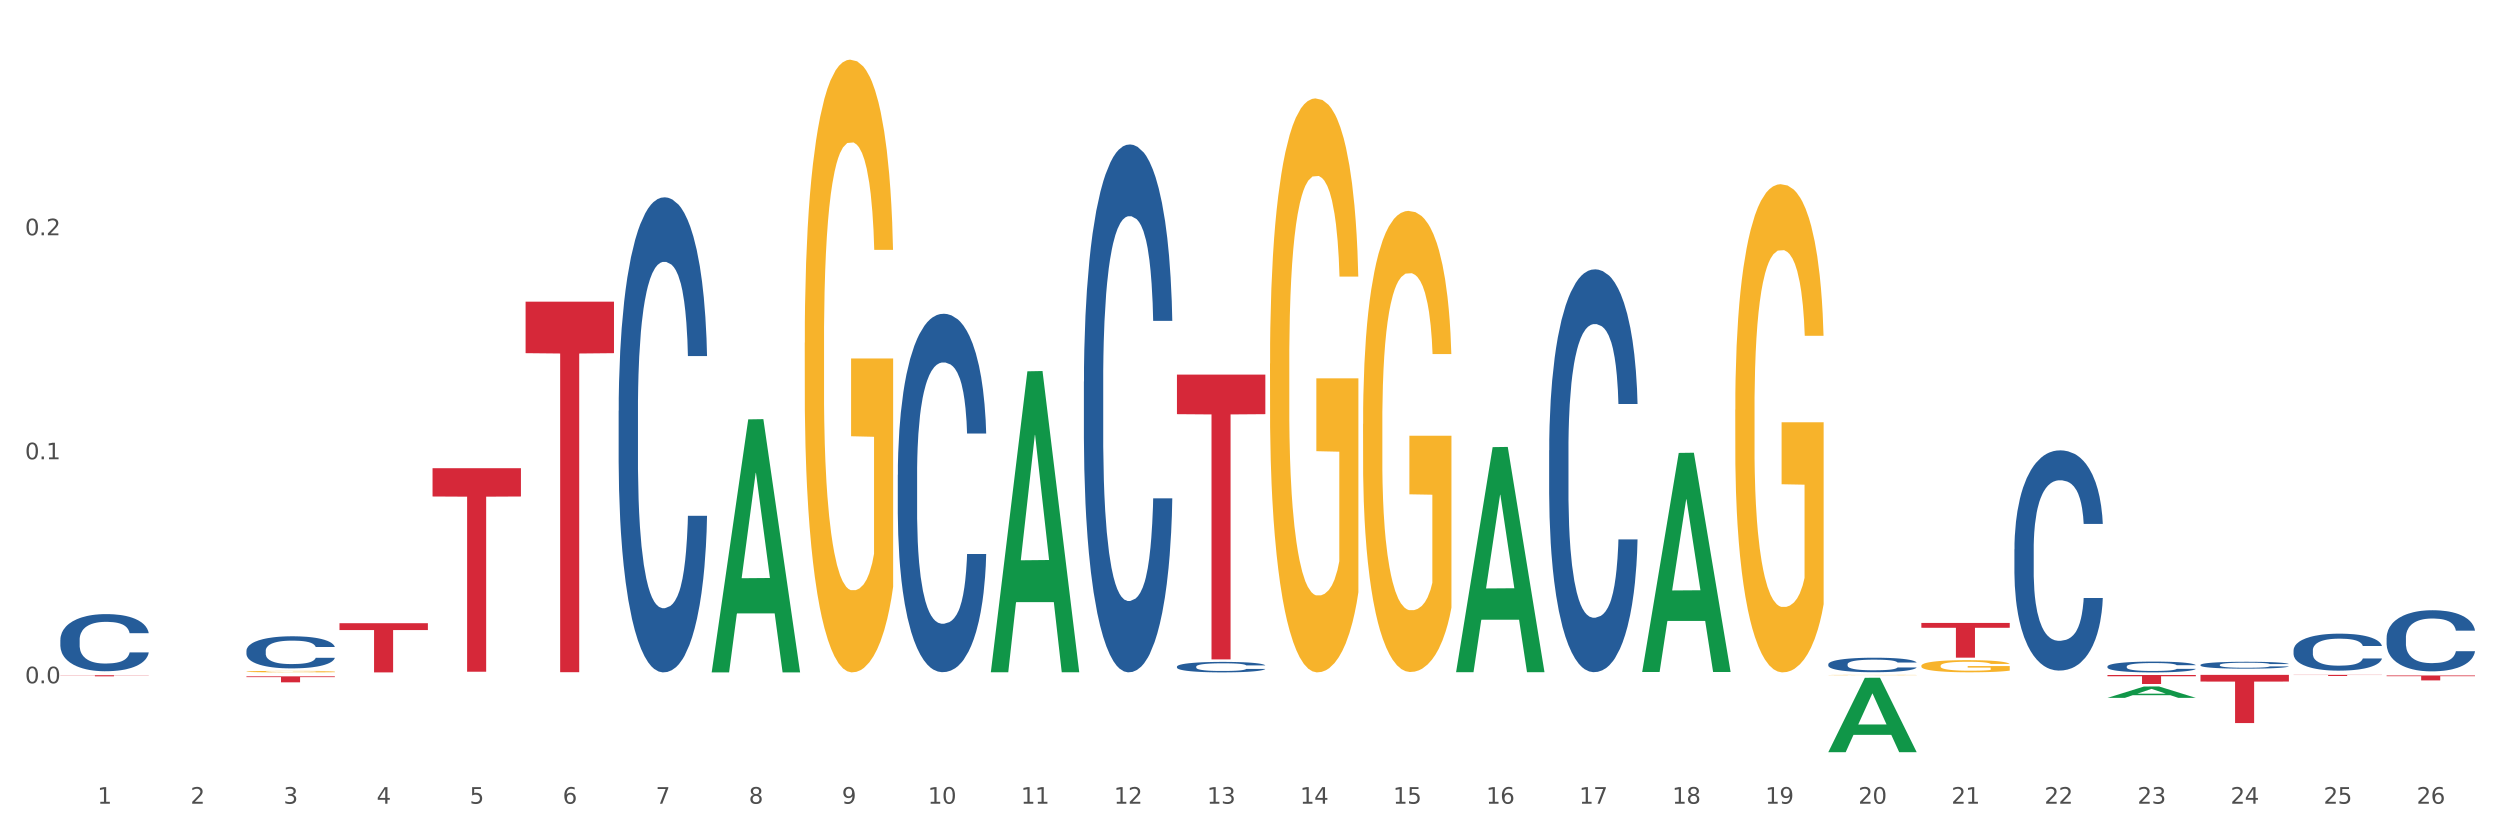 <?xml version="1.0" encoding="utf-8" standalone="no"?>
<!DOCTYPE svg PUBLIC "-//W3C//DTD SVG 1.1//EN"
  "http://www.w3.org/Graphics/SVG/1.1/DTD/svg11.dtd">
<svg xmlns:xlink="http://www.w3.org/1999/xlink" width="1080pt" height="360pt" viewBox="0 0 1080 360" xmlns="http://www.w3.org/2000/svg" version="1.1">
 <rect x="0" y="0" width="1080" height="360" fill="#333333" stroke="none"/>
 <defs>
  <style type="text/css">*{stroke-linejoin: round; stroke-linecap: butt}</style>
 </defs>
 <g id="figure_1">
  <g id="patch_1">
   <path d="M 0 360 
L 1080 360 
L 1080 0 
L 0 0 
z
" style="fill: #ffffff; stroke: #ffffff; stroke-linejoin: miter"/>
  </g>
  <g id="axes_1">
   <g id="matplotlib.axis_1">
    <g id="xtick_1">
     <g id="text_1">
      <!-- 1 -->
      <g style="fill: #4d4d4d" transform="translate(42.107 347.204) scale(0.096 -0.096)">
       <defs>
        <path id="DejaVuSans-31" d="M 794 531 
L 1825 531 
L 1825 4091 
L 703 3866 
L 703 4441 
L 1819 4666 
L 2450 4666 
L 2450 531 
L 3481 531 
L 3481 0 
L 794 0 
L 794 531 
z
" transform="scale(0.016)"/>
       </defs>
       <use xlink:href="#DejaVuSans-31"/>
      </g>
     </g>
    </g>
    <g id="xtick_2">
     <g id="text_2">
      <!-- 2 -->
      <g style="fill: #4d4d4d" transform="translate(82.305 347.204) scale(0.096 -0.096)">
       <defs>
        <path id="DejaVuSans-32" d="M 1228 531 
L 3431 531 
L 3431 0 
L 469 0 
L 469 531 
Q 828 903 1448 1529 
Q 2069 2156 2228 2338 
Q 2531 2678 2651 2914 
Q 2772 3150 2772 3378 
Q 2772 3750 2511 3984 
Q 2250 4219 1831 4219 
Q 1534 4219 1204 4116 
Q 875 4013 500 3803 
L 500 4441 
Q 881 4594 1212 4672 
Q 1544 4750 1819 4750 
Q 2544 4750 2975 4387 
Q 3406 4025 3406 3419 
Q 3406 3131 3298 2873 
Q 3191 2616 2906 2266 
Q 2828 2175 2409 1742 
Q 1991 1309 1228 531 
z
" transform="scale(0.016)"/>
       </defs>
       <use xlink:href="#DejaVuSans-32"/>
      </g>
     </g>
    </g>
    <g id="xtick_3">
     <g id="text_3">
      <!-- 3 -->
      <g style="fill: #4d4d4d" transform="translate(122.503 347.204) scale(0.096 -0.096)">
       <defs>
        <path id="DejaVuSans-33" d="M 2597 2516 
Q 3050 2419 3304 2112 
Q 3559 1806 3559 1356 
Q 3559 666 3084 287 
Q 2609 -91 1734 -91 
Q 1441 -91 1130 -33 
Q 819 25 488 141 
L 488 750 
Q 750 597 1062 519 
Q 1375 441 1716 441 
Q 2309 441 2620 675 
Q 2931 909 2931 1356 
Q 2931 1769 2642 2001 
Q 2353 2234 1838 2234 
L 1294 2234 
L 1294 2753 
L 1863 2753 
Q 2328 2753 2575 2939 
Q 2822 3125 2822 3475 
Q 2822 3834 2567 4026 
Q 2313 4219 1838 4219 
Q 1578 4219 1281 4162 
Q 984 4106 628 3988 
L 628 4550 
Q 988 4650 1302 4700 
Q 1616 4750 1894 4750 
Q 2613 4750 3031 4423 
Q 3450 4097 3450 3541 
Q 3450 3153 3228 2886 
Q 3006 2619 2597 2516 
z
" transform="scale(0.016)"/>
       </defs>
       <use xlink:href="#DejaVuSans-33"/>
      </g>
     </g>
    </g>
    <g id="xtick_4">
     <g id="text_4">
      <!-- 4 -->
      <g style="fill: #4d4d4d" transform="translate(162.7 347.204) scale(0.096 -0.096)">
       <defs>
        <path id="DejaVuSans-34" d="M 2419 4116 
L 825 1625 
L 2419 1625 
L 2419 4116 
z
M 2253 4666 
L 3047 4666 
L 3047 1625 
L 3713 1625 
L 3713 1100 
L 3047 1100 
L 3047 0 
L 2419 0 
L 2419 1100 
L 313 1100 
L 313 1709 
L 2253 4666 
z
" transform="scale(0.016)"/>
       </defs>
       <use xlink:href="#DejaVuSans-34"/>
      </g>
     </g>
    </g>
    <g id="xtick_5">
     <g id="text_5">
      <!-- 5 -->
      <g style="fill: #4d4d4d" transform="translate(202.898 347.204) scale(0.096 -0.096)">
       <defs>
        <path id="DejaVuSans-35" d="M 691 4666 
L 3169 4666 
L 3169 4134 
L 1269 4134 
L 1269 2991 
Q 1406 3038 1543 3061 
Q 1681 3084 1819 3084 
Q 2600 3084 3056 2656 
Q 3513 2228 3513 1497 
Q 3513 744 3044 326 
Q 2575 -91 1722 -91 
Q 1428 -91 1123 -41 
Q 819 9 494 109 
L 494 744 
Q 775 591 1075 516 
Q 1375 441 1709 441 
Q 2250 441 2565 725 
Q 2881 1009 2881 1497 
Q 2881 1984 2565 2268 
Q 2250 2553 1709 2553 
Q 1456 2553 1204 2497 
Q 953 2441 691 2322 
L 691 4666 
z
" transform="scale(0.016)"/>
       </defs>
       <use xlink:href="#DejaVuSans-35"/>
      </g>
     </g>
    </g>
    <g id="xtick_6">
     <g id="text_6">
      <!-- 6 -->
      <g style="fill: #4d4d4d" transform="translate(243.096 347.204) scale(0.096 -0.096)">
       <defs>
        <path id="DejaVuSans-36" d="M 2113 2584 
Q 1688 2584 1439 2293 
Q 1191 2003 1191 1497 
Q 1191 994 1439 701 
Q 1688 409 2113 409 
Q 2538 409 2786 701 
Q 3034 994 3034 1497 
Q 3034 2003 2786 2293 
Q 2538 2584 2113 2584 
z
M 3366 4563 
L 3366 3988 
Q 3128 4100 2886 4159 
Q 2644 4219 2406 4219 
Q 1781 4219 1451 3797 
Q 1122 3375 1075 2522 
Q 1259 2794 1537 2939 
Q 1816 3084 2150 3084 
Q 2853 3084 3261 2657 
Q 3669 2231 3669 1497 
Q 3669 778 3244 343 
Q 2819 -91 2113 -91 
Q 1303 -91 875 529 
Q 447 1150 447 2328 
Q 447 3434 972 4092 
Q 1497 4750 2381 4750 
Q 2619 4750 2861 4703 
Q 3103 4656 3366 4563 
z
" transform="scale(0.016)"/>
       </defs>
       <use xlink:href="#DejaVuSans-36"/>
      </g>
     </g>
    </g>
    <g id="xtick_7">
     <g id="text_7">
      <!-- 7 -->
      <g style="fill: #4d4d4d" transform="translate(283.294 347.204) scale(0.096 -0.096)">
       <defs>
        <path id="DejaVuSans-37" d="M 525 4666 
L 3525 4666 
L 3525 4397 
L 1831 0 
L 1172 0 
L 2766 4134 
L 525 4134 
L 525 4666 
z
" transform="scale(0.016)"/>
       </defs>
       <use xlink:href="#DejaVuSans-37"/>
      </g>
     </g>
    </g>
    <g id="xtick_8">
     <g id="text_8">
      <!-- 8 -->
      <g style="fill: #4d4d4d" transform="translate(323.492 347.204) scale(0.096 -0.096)">
       <defs>
        <path id="DejaVuSans-38" d="M 2034 2216 
Q 1584 2216 1326 1975 
Q 1069 1734 1069 1313 
Q 1069 891 1326 650 
Q 1584 409 2034 409 
Q 2484 409 2743 651 
Q 3003 894 3003 1313 
Q 3003 1734 2745 1975 
Q 2488 2216 2034 2216 
z
M 1403 2484 
Q 997 2584 770 2862 
Q 544 3141 544 3541 
Q 544 4100 942 4425 
Q 1341 4750 2034 4750 
Q 2731 4750 3128 4425 
Q 3525 4100 3525 3541 
Q 3525 3141 3298 2862 
Q 3072 2584 2669 2484 
Q 3125 2378 3379 2068 
Q 3634 1759 3634 1313 
Q 3634 634 3220 271 
Q 2806 -91 2034 -91 
Q 1263 -91 848 271 
Q 434 634 434 1313 
Q 434 1759 690 2068 
Q 947 2378 1403 2484 
z
M 1172 3481 
Q 1172 3119 1398 2916 
Q 1625 2713 2034 2713 
Q 2441 2713 2670 2916 
Q 2900 3119 2900 3481 
Q 2900 3844 2670 4047 
Q 2441 4250 2034 4250 
Q 1625 4250 1398 4047 
Q 1172 3844 1172 3481 
z
" transform="scale(0.016)"/>
       </defs>
       <use xlink:href="#DejaVuSans-38"/>
      </g>
     </g>
    </g>
    <g id="xtick_9">
     <g id="text_9">
      <!-- 9 -->
      <g style="fill: #4d4d4d" transform="translate(363.689 347.204) scale(0.096 -0.096)">
       <defs>
        <path id="DejaVuSans-39" d="M 703 97 
L 703 672 
Q 941 559 1184 500 
Q 1428 441 1663 441 
Q 2288 441 2617 861 
Q 2947 1281 2994 2138 
Q 2813 1869 2534 1725 
Q 2256 1581 1919 1581 
Q 1219 1581 811 2004 
Q 403 2428 403 3163 
Q 403 3881 828 4315 
Q 1253 4750 1959 4750 
Q 2769 4750 3195 4129 
Q 3622 3509 3622 2328 
Q 3622 1225 3098 567 
Q 2575 -91 1691 -91 
Q 1453 -91 1209 -44 
Q 966 3 703 97 
z
M 1959 2075 
Q 2384 2075 2632 2365 
Q 2881 2656 2881 3163 
Q 2881 3666 2632 3958 
Q 2384 4250 1959 4250 
Q 1534 4250 1286 3958 
Q 1038 3666 1038 3163 
Q 1038 2656 1286 2365 
Q 1534 2075 1959 2075 
z
" transform="scale(0.016)"/>
       </defs>
       <use xlink:href="#DejaVuSans-39"/>
      </g>
     </g>
    </g>
    <g id="xtick_10">
     <g id="text_10">
      <!-- 10 -->
      <g style="fill: #4d4d4d" transform="translate(400.833 347.204) scale(0.096 -0.096)">
       <defs>
        <path id="DejaVuSans-30" d="M 2034 4250 
Q 1547 4250 1301 3770 
Q 1056 3291 1056 2328 
Q 1056 1369 1301 889 
Q 1547 409 2034 409 
Q 2525 409 2770 889 
Q 3016 1369 3016 2328 
Q 3016 3291 2770 3770 
Q 2525 4250 2034 4250 
z
M 2034 4750 
Q 2819 4750 3233 4129 
Q 3647 3509 3647 2328 
Q 3647 1150 3233 529 
Q 2819 -91 2034 -91 
Q 1250 -91 836 529 
Q 422 1150 422 2328 
Q 422 3509 836 4129 
Q 1250 4750 2034 4750 
z
" transform="scale(0.016)"/>
       </defs>
       <use xlink:href="#DejaVuSans-31"/>
       <use xlink:href="#DejaVuSans-30" transform="translate(63.623 0)"/>
      </g>
     </g>
    </g>
    <g id="xtick_11">
     <g id="text_11">
      <!-- 11 -->
      <g style="fill: #4d4d4d" transform="translate(441.031 347.204) scale(0.096 -0.096)">
       <use xlink:href="#DejaVuSans-31"/>
       <use xlink:href="#DejaVuSans-31" transform="translate(63.623 0)"/>
      </g>
     </g>
    </g>
    <g id="xtick_12">
     <g id="text_12">
      <!-- 12 -->
      <g style="fill: #4d4d4d" transform="translate(481.229 347.204) scale(0.096 -0.096)">
       <use xlink:href="#DejaVuSans-31"/>
       <use xlink:href="#DejaVuSans-32" transform="translate(63.623 0)"/>
      </g>
     </g>
    </g>
    <g id="xtick_13">
     <g id="text_13">
      <!-- 13 -->
      <g style="fill: #4d4d4d" transform="translate(521.427 347.204) scale(0.096 -0.096)">
       <use xlink:href="#DejaVuSans-31"/>
       <use xlink:href="#DejaVuSans-33" transform="translate(63.623 0)"/>
      </g>
     </g>
    </g>
    <g id="xtick_14">
     <g id="text_14">
      <!-- 14 -->
      <g style="fill: #4d4d4d" transform="translate(561.624 347.204) scale(0.096 -0.096)">
       <use xlink:href="#DejaVuSans-31"/>
       <use xlink:href="#DejaVuSans-34" transform="translate(63.623 0)"/>
      </g>
     </g>
    </g>
    <g id="xtick_15">
     <g id="text_15">
      <!-- 15 -->
      <g style="fill: #4d4d4d" transform="translate(601.822 347.204) scale(0.096 -0.096)">
       <use xlink:href="#DejaVuSans-31"/>
       <use xlink:href="#DejaVuSans-35" transform="translate(63.623 0)"/>
      </g>
     </g>
    </g>
    <g id="xtick_16">
     <g id="text_16">
      <!-- 16 -->
      <g style="fill: #4d4d4d" transform="translate(642.02 347.204) scale(0.096 -0.096)">
       <use xlink:href="#DejaVuSans-31"/>
       <use xlink:href="#DejaVuSans-36" transform="translate(63.623 0)"/>
      </g>
     </g>
    </g>
    <g id="xtick_17">
     <g id="text_17">
      <!-- 17 -->
      <g style="fill: #4d4d4d" transform="translate(682.218 347.204) scale(0.096 -0.096)">
       <use xlink:href="#DejaVuSans-31"/>
       <use xlink:href="#DejaVuSans-37" transform="translate(63.623 0)"/>
      </g>
     </g>
    </g>
    <g id="xtick_18">
     <g id="text_18">
      <!-- 18 -->
      <g style="fill: #4d4d4d" transform="translate(722.416 347.204) scale(0.096 -0.096)">
       <use xlink:href="#DejaVuSans-31"/>
       <use xlink:href="#DejaVuSans-38" transform="translate(63.623 0)"/>
      </g>
     </g>
    </g>
    <g id="xtick_19">
     <g id="text_19">
      <!-- 19 -->
      <g style="fill: #4d4d4d" transform="translate(762.613 347.204) scale(0.096 -0.096)">
       <use xlink:href="#DejaVuSans-31"/>
       <use xlink:href="#DejaVuSans-39" transform="translate(63.623 0)"/>
      </g>
     </g>
    </g>
    <g id="xtick_20">
     <g id="text_20">
      <!-- 20 -->
      <g style="fill: #4d4d4d" transform="translate(802.811 347.204) scale(0.096 -0.096)">
       <use xlink:href="#DejaVuSans-32"/>
       <use xlink:href="#DejaVuSans-30" transform="translate(63.623 0)"/>
      </g>
     </g>
    </g>
    <g id="xtick_21">
     <g id="text_21">
      <!-- 21 -->
      <g style="fill: #4d4d4d" transform="translate(843.009 347.204) scale(0.096 -0.096)">
       <use xlink:href="#DejaVuSans-32"/>
       <use xlink:href="#DejaVuSans-31" transform="translate(63.623 0)"/>
      </g>
     </g>
    </g>
    <g id="xtick_22">
     <g id="text_22">
      <!-- 22 -->
      <g style="fill: #4d4d4d" transform="translate(883.207 347.204) scale(0.096 -0.096)">
       <use xlink:href="#DejaVuSans-32"/>
       <use xlink:href="#DejaVuSans-32" transform="translate(63.623 0)"/>
      </g>
     </g>
    </g>
    <g id="xtick_23">
     <g id="text_23">
      <!-- 23 -->
      <g style="fill: #4d4d4d" transform="translate(923.405 347.204) scale(0.096 -0.096)">
       <use xlink:href="#DejaVuSans-32"/>
       <use xlink:href="#DejaVuSans-33" transform="translate(63.623 0)"/>
      </g>
     </g>
    </g>
    <g id="xtick_24">
     <g id="text_24">
      <!-- 24 -->
      <g style="fill: #4d4d4d" transform="translate(963.602 347.204) scale(0.096 -0.096)">
       <use xlink:href="#DejaVuSans-32"/>
       <use xlink:href="#DejaVuSans-34" transform="translate(63.623 0)"/>
      </g>
     </g>
    </g>
    <g id="xtick_25">
     <g id="text_25">
      <!-- 25 -->
      <g style="fill: #4d4d4d" transform="translate(1003.8 347.204) scale(0.096 -0.096)">
       <use xlink:href="#DejaVuSans-32"/>
       <use xlink:href="#DejaVuSans-35" transform="translate(63.623 0)"/>
      </g>
     </g>
    </g>
    <g id="xtick_26">
     <g id="text_26">
      <!-- 26 -->
      <g style="fill: #4d4d4d" transform="translate(1043.998 347.204) scale(0.096 -0.096)">
       <use xlink:href="#DejaVuSans-32"/>
       <use xlink:href="#DejaVuSans-36" transform="translate(63.623 0)"/>
      </g>
     </g>
    </g>
    <g id="xtick_27"/>
    <g id="xtick_28"/>
    <g id="xtick_29"/>
    <g id="xtick_30"/>
    <g id="xtick_31"/>
    <g id="xtick_32"/>
    <g id="xtick_33"/>
    <g id="xtick_34"/>
    <g id="xtick_35"/>
    <g id="xtick_36"/>
    <g id="xtick_37"/>
    <g id="xtick_38"/>
    <g id="xtick_39"/>
    <g id="xtick_40"/>
    <g id="xtick_41"/>
    <g id="xtick_42"/>
    <g id="xtick_43"/>
    <g id="xtick_44"/>
    <g id="xtick_45"/>
    <g id="xtick_46"/>
    <g id="xtick_47"/>
    <g id="xtick_48"/>
    <g id="xtick_49"/>
    <g id="xtick_50"/>
    <g id="xtick_51"/>
   </g>
   <g id="matplotlib.axis_2">
    <g id="ytick_1">
     <g id="text_27">
      <!-- 0.0 -->
      <g style="fill: #4d4d4d" transform="translate(10.8 295.188) scale(0.096 -0.096)">
       <defs>
        <path id="DejaVuSans-2e" d="M 684 794 
L 1344 794 
L 1344 0 
L 684 0 
L 684 794 
z
" transform="scale(0.016)"/>
       </defs>
       <use xlink:href="#DejaVuSans-30"/>
       <use xlink:href="#DejaVuSans-2e" transform="translate(63.623 0)"/>
       <use xlink:href="#DejaVuSans-30" transform="translate(95.41 0)"/>
      </g>
     </g>
    </g>
    <g id="ytick_2">
     <g id="text_28">
      <!-- 0.1 -->
      <g style="fill: #4d4d4d" transform="translate(10.8 198.417) scale(0.096 -0.096)">
       <use xlink:href="#DejaVuSans-30"/>
       <use xlink:href="#DejaVuSans-2e" transform="translate(63.623 0)"/>
       <use xlink:href="#DejaVuSans-31" transform="translate(95.41 0)"/>
      </g>
     </g>
    </g>
    <g id="ytick_3">
     <g id="text_29">
      <!-- 0.2 -->
      <g style="fill: #4d4d4d" transform="translate(10.8 101.646) scale(0.096 -0.096)">
       <use xlink:href="#DejaVuSans-30"/>
       <use xlink:href="#DejaVuSans-2e" transform="translate(63.623 0)"/>
       <use xlink:href="#DejaVuSans-32" transform="translate(95.41 0)"/>
      </g>
     </g>
    </g>
    <g id="ytick_4"/>
    <g id="ytick_5"/>
    <g id="ytick_6"/>
   </g>
   <g id="PolyCollection_1">
    <path d="M 307.452 290.272 
L 307.491 290.169 
L 323.239 181.166 
L 329.774 181.063 
L 345.64 290.477 
L 338.081 290.477 
L 334.656 264.999 
L 318.396 264.999 
L 318.278 265.41 
L 314.971 290.477 
L 307.452 290.477 
L 307.452 290.272 
L 320.443 249.794 
L 332.608 249.691 
L 326.585 204.384 
L 326.506 204.179 
L 326.427 204.487 
L 320.404 249.691 
L 320.443 249.794 
L 307.452 290.272 
z
" clip-path="url(#pa2eb013c64)" style="fill: #109648"/>
    <path d="M 588.836 183.157 
L 588.881 182.975 
L 588.881 176.425 
L 588.972 170.785 
L 589.422 157.14 
L 590.099 145.86 
L 590.595 139.856 
L 591.091 134.944 
L 591.677 130.032 
L 592.398 124.938 
L 593.706 117.479 
L 594.517 113.658 
L 595.509 109.655 
L 597.312 103.833 
L 598.62 100.559 
L 599.973 97.83 
L 602.182 94.555 
L 603.624 93.099 
L 605.157 92.008 
L 607.006 91.28 
L 608.404 91.098 
L 611.469 91.644 
L 614.084 93.281 
L 615.347 94.555 
L 616.97 96.738 
L 617.827 98.193 
L 619.224 101.104 
L 620.667 104.925 
L 621.659 108.2 
L 623.147 114.386 
L 624.274 120.571 
L 625.311 128.213 
L 625.852 133.489 
L 626.258 138.401 
L 626.618 144.041 
L 626.979 152.956 
L 618.864 152.956 
L 618.548 146.588 
L 618.052 140.584 
L 617.331 134.762 
L 616.699 131.124 
L 615.617 126.575 
L 614.625 123.664 
L 613.589 121.481 
L 612.326 119.662 
L 611.334 118.752 
L 609.937 118.024 
L 607.186 118.206 
L 605.338 119.662 
L 604.075 121.481 
L 603.264 123.118 
L 602.542 124.938 
L 601.731 127.485 
L 600.784 131.306 
L 600.108 134.762 
L 599.431 139.129 
L 598.89 143.495 
L 598.394 148.589 
L 597.989 154.047 
L 597.673 159.687 
L 597.403 166.601 
L 597.177 178.063 
L 597.177 202.988 
L 597.267 208.628 
L 597.493 216.087 
L 597.763 221.727 
L 598.214 228.459 
L 598.62 233.007 
L 599.386 239.557 
L 600.243 245.015 
L 600.919 248.471 
L 601.596 251.382 
L 602.768 255.385 
L 604.075 258.66 
L 605.202 260.661 
L 606.735 262.48 
L 607.772 263.208 
L 608.674 263.572 
L 610.883 263.572 
L 612.461 263.026 
L 614.22 261.753 
L 615.572 260.115 
L 616.699 258.114 
L 617.962 254.839 
L 618.773 251.746 
L 618.773 213.722 
L 608.854 213.54 
L 608.854 188.251 
L 627.024 188.251 
L 627.024 262.48 
L 626.258 266.301 
L 625.401 269.758 
L 624.499 272.851 
L 623.147 276.671 
L 621.524 280.31 
L 620.081 282.857 
L 618.548 285.04 
L 616.745 287.041 
L 614.4 288.861 
L 612.957 289.589 
L 611.154 290.134 
L 609.035 290.316 
L 607.186 289.952 
L 605.383 289.043 
L 603.489 287.405 
L 601.641 285.04 
L 600.243 282.675 
L 598.845 279.764 
L 597.358 275.943 
L 596.185 272.305 
L 595.284 269.03 
L 594.292 264.845 
L 593.21 259.387 
L 592.398 254.475 
L 591.677 249.381 
L 590.91 242.831 
L 590.369 237.191 
L 589.828 230.096 
L 589.513 224.82 
L 589.152 216.633 
L 588.881 205.171 
L 588.836 183.157 
z
" clip-path="url(#pa2eb013c64)" style="fill: #f7b32b"/>
    <path d="M 749.627 177.026 
L 749.673 176.834 
L 749.673 169.899 
L 749.763 163.928 
L 750.214 149.482 
L 750.89 137.54 
L 751.386 131.184 
L 751.882 125.983 
L 752.468 120.782 
L 753.189 115.389 
L 754.497 107.492 
L 755.308 103.447 
L 756.3 99.209 
L 758.104 93.046 
L 759.411 89.578 
L 760.764 86.689 
L 762.973 83.222 
L 764.416 81.681 
L 765.949 80.525 
L 767.797 79.755 
L 769.195 79.562 
L 772.261 80.14 
L 774.876 81.874 
L 776.138 83.222 
L 777.761 85.534 
L 778.618 87.074 
L 780.015 90.156 
L 781.458 94.201 
L 782.45 97.668 
L 783.938 104.217 
L 785.065 110.766 
L 786.102 118.856 
L 786.643 124.442 
L 787.049 129.643 
L 787.41 135.614 
L 787.77 145.052 
L 779.655 145.052 
L 779.339 138.31 
L 778.843 131.954 
L 778.122 125.79 
L 777.491 121.938 
L 776.409 117.123 
L 775.417 114.041 
L 774.38 111.729 
L 773.117 109.803 
L 772.125 108.84 
L 770.728 108.07 
L 767.977 108.262 
L 766.129 109.803 
L 764.867 111.729 
L 764.055 113.463 
L 763.334 115.389 
L 762.522 118.086 
L 761.575 122.131 
L 760.899 125.79 
L 760.223 130.413 
L 759.682 135.036 
L 759.186 140.429 
L 758.78 146.208 
L 758.464 152.179 
L 758.194 159.498 
L 757.968 171.633 
L 757.968 198.021 
L 758.059 203.993 
L 758.284 211.89 
L 758.555 217.861 
L 759.005 224.988 
L 759.411 229.803 
L 760.178 236.737 
L 761.034 242.516 
L 761.711 246.176 
L 762.387 249.257 
L 763.559 253.495 
L 764.867 256.962 
L 765.994 259.081 
L 767.527 261.007 
L 768.564 261.777 
L 769.465 262.163 
L 771.675 262.163 
L 773.253 261.585 
L 775.011 260.237 
L 776.364 258.503 
L 777.491 256.384 
L 778.753 252.917 
L 779.565 249.643 
L 779.565 209.386 
L 769.646 209.193 
L 769.646 182.42 
L 787.815 182.42 
L 787.815 261.007 
L 787.049 265.052 
L 786.192 268.712 
L 785.291 271.986 
L 783.938 276.031 
L 782.315 279.883 
L 780.872 282.58 
L 779.339 284.891 
L 777.536 287.01 
L 775.191 288.936 
L 773.749 289.707 
L 771.945 290.285 
L 769.826 290.477 
L 767.977 290.092 
L 766.174 289.129 
L 764.28 287.395 
L 762.432 284.891 
L 761.034 282.387 
L 759.637 279.306 
L 758.149 275.261 
L 756.976 271.408 
L 756.075 267.941 
L 755.083 263.511 
L 754.001 257.733 
L 753.189 252.532 
L 752.468 247.139 
L 751.701 240.204 
L 751.16 234.233 
L 750.619 226.721 
L 750.304 221.135 
L 749.943 212.468 
L 749.673 200.333 
L 749.627 177.026 
z
" clip-path="url(#pa2eb013c64)" style="fill: #f7b32b"/>
    <path d="M 789.825 291.619 
L 789.87 291.618 
L 789.87 291.613 
L 789.961 291.608 
L 790.411 291.597 
L 791.088 291.587 
L 791.584 291.582 
L 792.08 291.578 
L 792.666 291.574 
L 793.387 291.569 
L 794.695 291.563 
L 795.506 291.56 
L 796.498 291.556 
L 798.301 291.551 
L 799.609 291.548 
L 800.962 291.546 
L 803.171 291.543 
L 804.614 291.542 
L 806.146 291.541 
L 807.995 291.541 
L 809.393 291.54 
L 812.458 291.541 
L 815.073 291.542 
L 816.336 291.543 
L 817.959 291.545 
L 818.816 291.546 
L 820.213 291.549 
L 821.656 291.552 
L 822.648 291.555 
L 824.136 291.56 
L 825.263 291.565 
L 826.3 291.572 
L 826.841 291.576 
L 827.247 291.581 
L 827.607 291.585 
L 827.968 291.593 
L 819.853 291.593 
L 819.537 291.588 
L 819.041 291.582 
L 818.32 291.578 
L 817.688 291.574 
L 816.606 291.571 
L 815.615 291.568 
L 814.578 291.566 
L 813.315 291.565 
L 812.323 291.564 
L 810.926 291.563 
L 808.175 291.563 
L 806.327 291.565 
L 805.064 291.566 
L 804.253 291.568 
L 803.531 291.569 
L 802.72 291.571 
L 801.773 291.575 
L 801.097 291.578 
L 800.42 291.581 
L 799.879 291.585 
L 799.384 291.589 
L 798.978 291.594 
L 798.662 291.599 
L 798.392 291.605 
L 798.166 291.614 
L 798.166 291.636 
L 798.256 291.64 
L 798.482 291.647 
L 798.752 291.651 
L 799.203 291.657 
L 799.609 291.661 
L 800.375 291.667 
L 801.232 291.671 
L 801.908 291.674 
L 802.585 291.677 
L 803.757 291.68 
L 805.064 291.683 
L 806.192 291.685 
L 807.724 291.686 
L 808.761 291.687 
L 809.663 291.687 
L 811.872 291.687 
L 813.45 291.687 
L 815.209 291.685 
L 816.561 291.684 
L 817.688 291.682 
L 818.951 291.68 
L 819.762 291.677 
L 819.762 291.645 
L 809.843 291.644 
L 809.843 291.623 
L 828.013 291.623 
L 828.013 291.686 
L 827.247 291.689 
L 826.39 291.692 
L 825.488 291.695 
L 824.136 291.698 
L 822.513 291.701 
L 821.07 291.703 
L 819.537 291.705 
L 817.734 291.707 
L 815.389 291.708 
L 813.946 291.709 
L 812.143 291.71 
L 810.024 291.71 
L 808.175 291.709 
L 806.372 291.709 
L 804.478 291.707 
L 802.63 291.705 
L 801.232 291.703 
L 799.834 291.701 
L 798.347 291.697 
L 797.174 291.694 
L 796.273 291.692 
L 795.281 291.688 
L 794.199 291.683 
L 793.387 291.679 
L 792.666 291.675 
L 791.899 291.669 
L 791.358 291.665 
L 790.817 291.659 
L 790.502 291.654 
L 790.141 291.647 
L 789.87 291.637 
L 789.825 291.619 
z
" clip-path="url(#pa2eb013c64)" style="fill: #f7b32b"/>
    <path d="M 830.023 287.611 
L 830.068 287.607 
L 830.068 287.434 
L 830.158 287.285 
L 830.609 286.925 
L 831.285 286.627 
L 831.781 286.469 
L 832.277 286.339 
L 832.863 286.21 
L 833.585 286.075 
L 834.892 285.878 
L 835.704 285.777 
L 836.696 285.672 
L 838.499 285.518 
L 839.807 285.432 
L 841.159 285.36 
L 843.369 285.273 
L 844.811 285.235 
L 846.344 285.206 
L 848.193 285.187 
L 849.59 285.182 
L 852.656 285.197 
L 855.271 285.24 
L 856.534 285.273 
L 858.157 285.331 
L 859.013 285.369 
L 860.411 285.446 
L 861.854 285.547 
L 862.846 285.633 
L 864.334 285.797 
L 865.461 285.96 
L 866.498 286.162 
L 867.039 286.301 
L 867.445 286.43 
L 867.805 286.579 
L 868.166 286.815 
L 860.05 286.815 
L 859.735 286.646 
L 859.239 286.488 
L 858.517 286.334 
L 857.886 286.238 
L 856.804 286.118 
L 855.812 286.042 
L 854.775 285.984 
L 853.513 285.936 
L 852.521 285.912 
L 851.123 285.893 
L 848.373 285.897 
L 846.525 285.936 
L 845.262 285.984 
L 844.451 286.027 
L 843.729 286.075 
L 842.918 286.142 
L 841.971 286.243 
L 841.295 286.334 
L 840.618 286.45 
L 840.077 286.565 
L 839.581 286.699 
L 839.176 286.843 
L 838.86 286.992 
L 838.589 287.175 
L 838.364 287.477 
L 838.364 288.135 
L 838.454 288.284 
L 838.68 288.481 
L 838.95 288.629 
L 839.401 288.807 
L 839.807 288.927 
L 840.573 289.1 
L 841.43 289.244 
L 842.106 289.335 
L 842.782 289.412 
L 843.955 289.518 
L 845.262 289.604 
L 846.389 289.657 
L 847.922 289.705 
L 848.959 289.724 
L 849.861 289.734 
L 852.07 289.734 
L 853.648 289.719 
L 855.407 289.686 
L 856.759 289.642 
L 857.886 289.59 
L 859.149 289.503 
L 859.96 289.422 
L 859.96 288.418 
L 850.041 288.413 
L 850.041 287.746 
L 868.211 287.746 
L 868.211 289.705 
L 867.445 289.806 
L 866.588 289.897 
L 865.686 289.978 
L 864.334 290.079 
L 862.71 290.175 
L 861.268 290.243 
L 859.735 290.3 
L 857.931 290.353 
L 855.587 290.401 
L 854.144 290.42 
L 852.341 290.435 
L 850.222 290.439 
L 848.373 290.43 
L 846.57 290.406 
L 844.676 290.363 
L 842.828 290.3 
L 841.43 290.238 
L 840.032 290.161 
L 838.544 290.06 
L 837.372 289.964 
L 836.47 289.878 
L 835.478 289.767 
L 834.396 289.623 
L 833.585 289.494 
L 832.863 289.359 
L 832.097 289.186 
L 831.556 289.037 
L 831.015 288.85 
L 830.699 288.711 
L 830.339 288.495 
L 830.068 288.192 
L 830.023 287.611 
z
" clip-path="url(#pa2eb013c64)" style="fill: #f7b32b"/>
    <path d="M 1031.012 291.81 
L 1069.2 291.81 
L 1069.2 292.107 
L 1054.178 292.109 
L 1054.178 293.944 
L 1045.943 293.944 
L 1045.943 292.109 
L 1031.012 292.107 
L 1031.012 291.812 
L 1031.012 291.81 
z
" clip-path="url(#pa2eb013c64)" style="fill: #d62839"/>
    <path d="M 990.814 291.54 
L 1029.002 291.54 
L 1029.002 291.609 
L 1013.98 291.609 
L 1013.98 292.034 
L 1005.746 292.034 
L 1005.746 291.609 
L 990.814 291.609 
L 990.814 291.541 
L 990.814 291.54 
z
" clip-path="url(#pa2eb013c64)" style="fill: #d62839"/>
    <path d="M 950.616 291.54 
L 988.804 291.54 
L 988.804 294.434 
L 973.783 294.454 
L 973.783 312.363 
L 965.548 312.363 
L 965.548 294.454 
L 950.616 294.434 
L 950.616 291.56 
L 950.616 291.54 
z
" clip-path="url(#pa2eb013c64)" style="fill: #d62839"/>
    <path d="M 910.419 291.612 
L 948.607 291.612 
L 948.607 292.153 
L 933.585 292.156 
L 933.585 295.501 
L 925.35 295.501 
L 925.35 292.156 
L 910.419 292.153 
L 910.419 291.616 
L 910.419 291.612 
z
" clip-path="url(#pa2eb013c64)" style="fill: #d62839"/>
    <path d="M 830.023 269.108 
L 868.211 269.108 
L 868.211 271.194 
L 853.189 271.208 
L 853.189 284.119 
L 844.954 284.119 
L 844.954 271.208 
L 830.023 271.194 
L 830.023 269.122 
L 830.023 269.108 
z
" clip-path="url(#pa2eb013c64)" style="fill: #d62839"/>
    <path d="M 508.441 161.817 
L 546.629 161.817 
L 546.629 178.918 
L 531.607 179.033 
L 531.607 284.872 
L 523.372 284.872 
L 523.372 179.033 
L 508.441 178.918 
L 508.441 161.932 
L 508.441 161.817 
z
" clip-path="url(#pa2eb013c64)" style="fill: #d62839"/>
    <path d="M 227.056 130.32 
L 265.244 130.32 
L 265.244 152.566 
L 250.222 152.716 
L 250.222 290.402 
L 241.987 290.402 
L 241.987 152.716 
L 227.056 152.566 
L 227.056 130.47 
L 227.056 130.32 
z
" clip-path="url(#pa2eb013c64)" style="fill: #d62839"/>
    <path d="M 186.858 202.269 
L 225.046 202.269 
L 225.046 214.486 
L 210.024 214.569 
L 210.024 290.187 
L 201.79 290.187 
L 201.79 214.569 
L 186.858 214.486 
L 186.858 202.351 
L 186.858 202.269 
z
" clip-path="url(#pa2eb013c64)" style="fill: #d62839"/>
    <path d="M 146.66 269.228 
L 184.848 269.228 
L 184.848 272.18 
L 169.827 272.2 
L 169.827 290.468 
L 161.592 290.468 
L 161.592 272.2 
L 146.66 272.18 
L 146.66 269.248 
L 146.66 269.228 
z
" clip-path="url(#pa2eb013c64)" style="fill: #d62839"/>
    <path d="M 106.463 292.168 
L 144.651 292.168 
L 144.651 292.528 
L 129.629 292.53 
L 129.629 294.755 
L 121.394 294.755 
L 121.394 292.53 
L 106.463 292.528 
L 106.463 292.171 
L 106.463 292.168 
z
" clip-path="url(#pa2eb013c64)" style="fill: #d62839"/>
    <path d="M 26.067 291.695 
L 64.255 291.695 
L 64.255 291.762 
L 49.233 291.763 
L 49.233 292.178 
L 40.998 292.178 
L 40.998 291.763 
L 26.067 291.762 
L 26.067 291.696 
L 26.067 291.695 
z
" clip-path="url(#pa2eb013c64)" style="fill: #d62839"/>
    <path d="M 669.232 194.547 
L 669.277 194.388 
L 669.277 189.938 
L 669.412 183.898 
L 669.909 172.773 
L 670.541 164.349 
L 671.624 154.496 
L 672.211 150.363 
L 672.978 145.754 
L 674.558 138.284 
L 676.364 131.927 
L 677.628 128.431 
L 678.576 126.206 
L 680.697 122.232 
L 681.916 120.484 
L 683.18 119.054 
L 684.263 118.1 
L 686.069 116.987 
L 687.513 116.511 
L 689.183 116.352 
L 690.583 116.511 
L 692.433 117.146 
L 695.142 119.054 
L 696.18 120.166 
L 697.579 122.073 
L 699.024 124.616 
L 700.197 127.159 
L 701.552 130.815 
L 702.951 135.583 
L 704.305 141.622 
L 705.253 147.185 
L 706.02 153.065 
L 706.698 160.217 
L 707.194 168.005 
L 707.42 174.521 
L 699.159 174.521 
L 698.934 168.641 
L 698.482 162.283 
L 698.031 157.992 
L 697.534 154.496 
L 696.767 150.522 
L 696.09 147.979 
L 694.961 144.96 
L 693.923 143.052 
L 693.065 141.94 
L 692.027 140.986 
L 689.815 140.033 
L 688.236 140.033 
L 687.242 140.351 
L 686.024 141.145 
L 684.985 142.258 
L 683.767 144.165 
L 682.819 146.231 
L 681.871 148.933 
L 681.329 150.84 
L 680.517 154.337 
L 679.975 157.197 
L 679.253 162.124 
L 678.847 165.621 
L 678.124 174.68 
L 677.808 181.355 
L 677.673 185.964 
L 677.583 191.05 
L 677.583 215.844 
L 677.853 226.969 
L 678.079 231.737 
L 678.44 237.141 
L 679.117 244.134 
L 680.11 250.968 
L 681.149 255.895 
L 682.006 258.914 
L 682.819 261.139 
L 683.631 262.888 
L 684.624 264.477 
L 685.437 265.431 
L 686.656 266.384 
L 688.1 266.861 
L 689.229 266.861 
L 691.531 266.066 
L 692.569 265.272 
L 693.562 264.159 
L 694.645 262.411 
L 695.503 260.504 
L 696 259.073 
L 696.812 256.054 
L 697.444 252.875 
L 697.986 249.22 
L 698.347 246.041 
L 698.753 241.273 
L 699.069 235.869 
L 699.159 233.008 
L 707.42 233.008 
L 707.239 238.73 
L 706.923 244.293 
L 706.291 251.762 
L 705.795 256.054 
L 705.027 261.298 
L 704.215 265.749 
L 703.086 270.675 
L 702.048 274.331 
L 700.965 277.51 
L 699.791 280.37 
L 697.67 284.344 
L 696.902 285.456 
L 695.277 287.363 
L 694.013 288.476 
L 692.163 289.588 
L 690.267 290.224 
L 688.281 290.383 
L 686.52 290.065 
L 684.579 289.112 
L 683.36 288.158 
L 682.006 286.728 
L 680.426 284.503 
L 678.937 281.801 
L 677.538 278.622 
L 676.228 274.967 
L 675.01 270.834 
L 673.43 264 
L 672.256 257.325 
L 671.399 251.127 
L 670.812 245.882 
L 670.225 239.207 
L 669.909 234.598 
L 669.412 223.472 
L 669.232 213.142 
L 669.232 194.547 
z
" clip-path="url(#pa2eb013c64)" style="fill: #255c99"/>
    <path d="M 789.825 286.946 
L 789.87 286.94 
L 789.87 286.78 
L 790.006 286.563 
L 790.502 286.162 
L 791.134 285.858 
L 792.218 285.503 
L 792.804 285.354 
L 793.572 285.188 
L 795.152 284.919 
L 796.957 284.69 
L 798.221 284.564 
L 799.169 284.484 
L 801.291 284.341 
L 802.509 284.278 
L 803.773 284.226 
L 804.857 284.192 
L 806.662 284.152 
L 808.107 284.134 
L 809.777 284.129 
L 811.176 284.134 
L 813.027 284.157 
L 815.735 284.226 
L 816.773 284.266 
L 818.173 284.335 
L 819.617 284.426 
L 820.791 284.518 
L 822.145 284.65 
L 823.544 284.822 
L 824.899 285.039 
L 825.846 285.24 
L 826.614 285.452 
L 827.291 285.709 
L 827.787 285.99 
L 828.013 286.225 
L 819.753 286.225 
L 819.527 286.013 
L 819.076 285.784 
L 818.624 285.629 
L 818.128 285.503 
L 817.36 285.36 
L 816.683 285.268 
L 815.555 285.159 
L 814.517 285.091 
L 813.659 285.051 
L 812.621 285.016 
L 810.409 284.982 
L 808.829 284.982 
L 807.836 284.993 
L 806.617 285.022 
L 805.579 285.062 
L 804.36 285.131 
L 803.412 285.205 
L 802.464 285.303 
L 801.923 285.371 
L 801.11 285.497 
L 800.568 285.6 
L 799.846 285.778 
L 799.44 285.904 
L 798.718 286.23 
L 798.402 286.471 
L 798.266 286.637 
L 798.176 286.82 
L 798.176 287.714 
L 798.447 288.114 
L 798.673 288.286 
L 799.034 288.481 
L 799.711 288.733 
L 800.704 288.979 
L 801.742 289.157 
L 802.6 289.265 
L 803.412 289.346 
L 804.225 289.409 
L 805.218 289.466 
L 806.03 289.5 
L 807.249 289.535 
L 808.694 289.552 
L 809.822 289.552 
L 812.124 289.523 
L 813.162 289.495 
L 814.155 289.454 
L 815.239 289.391 
L 816.096 289.323 
L 816.593 289.271 
L 817.405 289.162 
L 818.037 289.048 
L 818.579 288.916 
L 818.94 288.802 
L 819.346 288.63 
L 819.662 288.435 
L 819.753 288.332 
L 828.013 288.332 
L 827.833 288.538 
L 827.517 288.739 
L 826.885 289.008 
L 826.388 289.162 
L 825.621 289.351 
L 824.808 289.512 
L 823.68 289.689 
L 822.642 289.821 
L 821.558 289.936 
L 820.385 290.039 
L 818.263 290.182 
L 817.496 290.222 
L 815.871 290.291 
L 814.607 290.331 
L 812.756 290.371 
L 810.86 290.394 
L 808.874 290.399 
L 807.114 290.388 
L 805.173 290.354 
L 803.954 290.319 
L 802.6 290.268 
L 801.02 290.187 
L 799.53 290.09 
L 798.131 289.976 
L 796.822 289.844 
L 795.603 289.695 
L 794.023 289.449 
L 792.85 289.208 
L 791.992 288.985 
L 791.405 288.796 
L 790.818 288.555 
L 790.502 288.389 
L 790.006 287.988 
L 789.825 287.616 
L 789.825 286.946 
z
" clip-path="url(#pa2eb013c64)" style="fill: #255c99"/>
    <path d="M 870.221 237.299 
L 870.266 237.212 
L 870.266 234.779 
L 870.401 231.478 
L 870.898 225.395 
L 871.53 220.79 
L 872.613 215.403 
L 873.2 213.143 
L 873.967 210.624 
L 875.547 206.54 
L 877.353 203.064 
L 878.617 201.152 
L 879.565 199.936 
L 881.686 197.764 
L 882.905 196.808 
L 884.169 196.026 
L 885.252 195.504 
L 887.058 194.896 
L 888.502 194.636 
L 890.172 194.549 
L 891.572 194.636 
L 893.423 194.983 
L 896.131 196.026 
L 897.169 196.634 
L 898.568 197.677 
L 900.013 199.067 
L 901.186 200.457 
L 902.541 202.456 
L 903.94 205.062 
L 905.294 208.364 
L 906.242 211.406 
L 907.009 214.621 
L 907.687 218.531 
L 908.183 222.788 
L 908.409 226.351 
L 900.148 226.351 
L 899.923 223.136 
L 899.471 219.66 
L 899.02 217.314 
L 898.523 215.403 
L 897.756 213.23 
L 897.079 211.84 
L 895.95 210.189 
L 894.912 209.146 
L 894.054 208.538 
L 893.016 208.017 
L 890.804 207.495 
L 889.225 207.495 
L 888.231 207.669 
L 887.013 208.104 
L 885.975 208.712 
L 884.756 209.755 
L 883.808 210.884 
L 882.86 212.361 
L 882.318 213.404 
L 881.506 215.316 
L 880.964 216.88 
L 880.242 219.573 
L 879.836 221.485 
L 879.113 226.438 
L 878.797 230.087 
L 878.662 232.607 
L 878.572 235.388 
L 878.572 248.943 
L 878.842 255.025 
L 879.068 257.632 
L 879.429 260.586 
L 880.106 264.409 
L 881.099 268.146 
L 882.138 270.839 
L 882.995 272.49 
L 883.808 273.707 
L 884.62 274.663 
L 885.613 275.532 
L 886.426 276.053 
L 887.645 276.574 
L 889.089 276.835 
L 890.218 276.835 
L 892.52 276.401 
L 893.558 275.966 
L 894.551 275.358 
L 895.634 274.402 
L 896.492 273.359 
L 896.989 272.577 
L 897.801 270.926 
L 898.433 269.189 
L 898.975 267.19 
L 899.336 265.452 
L 899.742 262.845 
L 900.058 259.891 
L 900.148 258.327 
L 908.409 258.327 
L 908.228 261.455 
L 907.912 264.496 
L 907.28 268.58 
L 906.784 270.926 
L 906.016 273.794 
L 905.204 276.227 
L 904.075 278.92 
L 903.037 280.919 
L 901.954 282.657 
L 900.78 284.221 
L 898.659 286.393 
L 897.891 287.001 
L 896.266 288.044 
L 895.002 288.652 
L 893.152 289.26 
L 891.256 289.608 
L 889.27 289.695 
L 887.509 289.521 
L 885.568 289 
L 884.349 288.478 
L 882.995 287.696 
L 881.415 286.48 
L 879.926 285.003 
L 878.527 283.265 
L 877.217 281.266 
L 875.999 279.007 
L 874.419 275.271 
L 873.245 271.621 
L 872.388 268.233 
L 871.801 265.365 
L 871.214 261.716 
L 870.898 259.196 
L 870.401 253.114 
L 870.221 247.466 
L 870.221 237.299 
z
" clip-path="url(#pa2eb013c64)" style="fill: #255c99"/>
    <path d="M 910.419 287.904 
L 910.464 287.9 
L 910.464 287.781 
L 910.599 287.618 
L 911.096 287.32 
L 911.728 287.094 
L 912.811 286.829 
L 913.398 286.718 
L 914.165 286.594 
L 915.745 286.394 
L 917.551 286.223 
L 918.815 286.129 
L 919.763 286.069 
L 921.884 285.963 
L 923.103 285.916 
L 924.367 285.877 
L 925.45 285.852 
L 927.256 285.822 
L 928.7 285.809 
L 930.37 285.805 
L 931.77 285.809 
L 933.62 285.826 
L 936.329 285.877 
L 937.367 285.907 
L 938.766 285.959 
L 940.211 286.027 
L 941.384 286.095 
L 942.738 286.193 
L 944.138 286.321 
L 945.492 286.483 
L 946.44 286.633 
L 947.207 286.791 
L 947.884 286.983 
L 948.381 287.192 
L 948.607 287.367 
L 940.346 287.367 
L 940.12 287.209 
L 939.669 287.038 
L 939.218 286.923 
L 938.721 286.829 
L 937.954 286.722 
L 937.277 286.654 
L 936.148 286.573 
L 935.11 286.522 
L 934.252 286.492 
L 933.214 286.466 
L 931.002 286.441 
L 929.422 286.441 
L 928.429 286.449 
L 927.211 286.471 
L 926.172 286.5 
L 924.954 286.552 
L 924.006 286.607 
L 923.058 286.68 
L 922.516 286.731 
L 921.704 286.825 
L 921.162 286.902 
L 920.44 287.034 
L 920.033 287.128 
L 919.311 287.371 
L 918.995 287.55 
L 918.86 287.674 
L 918.769 287.81 
L 918.769 288.476 
L 919.04 288.775 
L 919.266 288.903 
L 919.627 289.048 
L 920.304 289.236 
L 921.297 289.419 
L 922.335 289.551 
L 923.193 289.632 
L 924.006 289.692 
L 924.818 289.739 
L 925.811 289.782 
L 926.624 289.807 
L 927.842 289.833 
L 929.287 289.846 
L 930.415 289.846 
L 932.718 289.824 
L 933.756 289.803 
L 934.749 289.773 
L 935.832 289.726 
L 936.69 289.675 
L 937.186 289.637 
L 937.999 289.556 
L 938.631 289.47 
L 939.172 289.372 
L 939.534 289.287 
L 939.94 289.159 
L 940.256 289.014 
L 940.346 288.937 
L 948.607 288.937 
L 948.426 289.091 
L 948.11 289.24 
L 947.478 289.44 
L 946.982 289.556 
L 946.214 289.696 
L 945.402 289.816 
L 944.273 289.948 
L 943.235 290.046 
L 942.152 290.132 
L 940.978 290.208 
L 938.856 290.315 
L 938.089 290.345 
L 936.464 290.396 
L 935.2 290.426 
L 933.349 290.456 
L 931.454 290.473 
L 929.467 290.477 
L 927.707 290.469 
L 925.766 290.443 
L 924.547 290.418 
L 923.193 290.379 
L 921.613 290.319 
L 920.124 290.247 
L 918.724 290.162 
L 917.415 290.063 
L 916.197 289.952 
L 914.617 289.769 
L 913.443 289.59 
L 912.585 289.423 
L 911.999 289.283 
L 911.412 289.103 
L 911.096 288.98 
L 910.599 288.681 
L 910.419 288.404 
L 910.419 287.904 
z
" clip-path="url(#pa2eb013c64)" style="fill: #255c99"/>
    <path d="M 950.616 287.223 
L 950.662 287.22 
L 950.662 287.144 
L 950.797 287.04 
L 951.294 286.849 
L 951.926 286.705 
L 953.009 286.536 
L 953.596 286.465 
L 954.363 286.386 
L 955.943 286.258 
L 957.749 286.148 
L 959.012 286.088 
L 959.96 286.05 
L 962.082 285.982 
L 963.301 285.952 
L 964.565 285.928 
L 965.648 285.911 
L 967.453 285.892 
L 968.898 285.884 
L 970.568 285.881 
L 971.967 285.884 
L 973.818 285.895 
L 976.526 285.928 
L 977.565 285.947 
L 978.964 285.979 
L 980.408 286.023 
L 981.582 286.067 
L 982.936 286.129 
L 984.336 286.211 
L 985.69 286.315 
L 986.638 286.41 
L 987.405 286.511 
L 988.082 286.634 
L 988.579 286.768 
L 988.804 286.879 
L 980.544 286.879 
L 980.318 286.778 
L 979.867 286.669 
L 979.415 286.596 
L 978.919 286.536 
L 978.152 286.468 
L 977.474 286.424 
L 976.346 286.372 
L 975.308 286.339 
L 974.45 286.32 
L 973.412 286.304 
L 971.2 286.288 
L 969.62 286.288 
L 968.627 286.293 
L 967.408 286.307 
L 966.37 286.326 
L 965.151 286.358 
L 964.203 286.394 
L 963.256 286.44 
L 962.714 286.473 
L 961.901 286.533 
L 961.36 286.582 
L 960.637 286.667 
L 960.231 286.727 
L 959.509 286.882 
L 959.193 286.997 
L 959.058 287.076 
L 958.967 287.163 
L 958.967 287.588 
L 959.238 287.779 
L 959.464 287.861 
L 959.825 287.954 
L 960.502 288.074 
L 961.495 288.191 
L 962.533 288.276 
L 963.391 288.328 
L 964.203 288.366 
L 965.016 288.396 
L 966.009 288.423 
L 966.822 288.439 
L 968.04 288.456 
L 969.485 288.464 
L 970.613 288.464 
L 972.915 288.45 
L 973.954 288.437 
L 974.947 288.418 
L 976.03 288.388 
L 976.888 288.355 
L 977.384 288.33 
L 978.197 288.278 
L 978.829 288.224 
L 979.37 288.161 
L 979.731 288.107 
L 980.138 288.025 
L 980.454 287.932 
L 980.544 287.883 
L 988.804 287.883 
L 988.624 287.981 
L 988.308 288.077 
L 987.676 288.205 
L 987.179 288.278 
L 986.412 288.368 
L 985.599 288.445 
L 984.471 288.529 
L 983.433 288.592 
L 982.349 288.647 
L 981.176 288.696 
L 979.054 288.764 
L 978.287 288.783 
L 976.662 288.816 
L 975.398 288.835 
L 973.547 288.854 
L 971.651 288.865 
L 969.665 288.868 
L 967.905 288.862 
L 965.964 288.846 
L 964.745 288.829 
L 963.391 288.805 
L 961.811 288.767 
L 960.321 288.72 
L 958.922 288.666 
L 957.613 288.603 
L 956.394 288.532 
L 954.814 288.415 
L 953.641 288.3 
L 952.783 288.194 
L 952.196 288.104 
L 951.61 287.989 
L 951.294 287.91 
L 950.797 287.719 
L 950.616 287.542 
L 950.616 287.223 
z
" clip-path="url(#pa2eb013c64)" style="fill: #255c99"/>
    <path d="M 990.814 280.92 
L 990.859 280.905 
L 990.859 280.497 
L 990.995 279.942 
L 991.491 278.92 
L 992.123 278.147 
L 993.207 277.242 
L 993.793 276.862 
L 994.561 276.439 
L 996.141 275.753 
L 997.946 275.169 
L 999.21 274.848 
L 1000.158 274.644 
L 1002.28 274.279 
L 1003.498 274.118 
L 1004.762 273.987 
L 1005.846 273.9 
L 1007.651 273.797 
L 1009.096 273.754 
L 1010.766 273.739 
L 1012.165 273.754 
L 1014.016 273.812 
L 1016.724 273.987 
L 1017.762 274.089 
L 1019.162 274.264 
L 1020.606 274.498 
L 1021.78 274.731 
L 1023.134 275.067 
L 1024.533 275.505 
L 1025.888 276.06 
L 1026.836 276.571 
L 1027.603 277.111 
L 1028.28 277.767 
L 1028.776 278.483 
L 1029.002 279.081 
L 1020.742 279.081 
L 1020.516 278.541 
L 1020.065 277.957 
L 1019.613 277.563 
L 1019.117 277.242 
L 1018.349 276.877 
L 1017.672 276.644 
L 1016.544 276.366 
L 1015.506 276.191 
L 1014.648 276.089 
L 1013.61 276.001 
L 1011.398 275.914 
L 1009.818 275.914 
L 1008.825 275.943 
L 1007.606 276.016 
L 1006.568 276.118 
L 1005.349 276.293 
L 1004.401 276.483 
L 1003.453 276.731 
L 1002.912 276.906 
L 1002.099 277.227 
L 1001.557 277.49 
L 1000.835 277.943 
L 1000.429 278.264 
L 999.707 279.096 
L 999.391 279.709 
L 999.255 280.132 
L 999.165 280.599 
L 999.165 282.876 
L 999.436 283.898 
L 999.662 284.335 
L 1000.023 284.832 
L 1000.7 285.474 
L 1001.693 286.101 
L 1002.731 286.554 
L 1003.589 286.831 
L 1004.401 287.036 
L 1005.214 287.196 
L 1006.207 287.342 
L 1007.019 287.43 
L 1008.238 287.517 
L 1009.683 287.561 
L 1010.811 287.561 
L 1013.113 287.488 
L 1014.151 287.415 
L 1015.144 287.313 
L 1016.228 287.152 
L 1017.085 286.977 
L 1017.582 286.846 
L 1018.394 286.569 
L 1019.026 286.277 
L 1019.568 285.941 
L 1019.929 285.649 
L 1020.335 285.211 
L 1020.651 284.715 
L 1020.742 284.452 
L 1029.002 284.452 
L 1028.822 284.978 
L 1028.506 285.488 
L 1027.874 286.174 
L 1027.377 286.569 
L 1026.61 287.05 
L 1025.797 287.459 
L 1024.669 287.911 
L 1023.631 288.247 
L 1022.547 288.539 
L 1021.374 288.802 
L 1019.252 289.167 
L 1018.485 289.269 
L 1016.86 289.444 
L 1015.596 289.546 
L 1013.745 289.648 
L 1011.849 289.707 
L 1009.863 289.721 
L 1008.103 289.692 
L 1006.162 289.604 
L 1004.943 289.517 
L 1003.589 289.385 
L 1002.009 289.181 
L 1000.519 288.933 
L 999.12 288.641 
L 997.811 288.305 
L 996.592 287.926 
L 995.012 287.298 
L 993.839 286.685 
L 992.981 286.116 
L 992.394 285.634 
L 991.807 285.021 
L 991.491 284.598 
L 990.995 283.576 
L 990.814 282.628 
L 990.814 280.92 
z
" clip-path="url(#pa2eb013c64)" style="fill: #255c99"/>
    <path d="M 548.638 157.093 
L 548.684 156.867 
L 548.684 148.714 
L 548.774 141.694 
L 549.225 124.71 
L 549.901 110.669 
L 550.397 103.196 
L 550.893 97.082 
L 551.479 90.967 
L 552.2 84.626 
L 553.508 75.342 
L 554.319 70.586 
L 555.311 65.604 
L 557.115 58.357 
L 558.422 54.281 
L 559.775 50.884 
L 561.984 46.808 
L 563.427 44.996 
L 564.96 43.637 
L 566.808 42.731 
L 568.206 42.505 
L 571.272 43.184 
L 573.887 45.223 
L 575.149 46.808 
L 576.772 49.525 
L 577.629 51.337 
L 579.026 54.96 
L 580.469 59.716 
L 581.461 63.792 
L 582.949 71.492 
L 584.076 79.191 
L 585.113 88.703 
L 585.654 95.27 
L 586.06 101.384 
L 586.421 108.404 
L 586.781 119.501 
L 578.666 119.501 
L 578.35 111.575 
L 577.854 104.102 
L 577.133 96.855 
L 576.502 92.326 
L 575.42 86.664 
L 574.428 83.041 
L 573.391 80.324 
L 572.128 78.059 
L 571.136 76.927 
L 569.739 76.021 
L 566.988 76.247 
L 565.14 78.059 
L 563.878 80.324 
L 563.066 82.362 
L 562.345 84.626 
L 561.533 87.797 
L 560.586 92.552 
L 559.91 96.855 
L 559.234 102.29 
L 558.693 107.725 
L 558.197 114.066 
L 557.791 120.86 
L 557.475 127.88 
L 557.205 136.485 
L 556.979 150.752 
L 556.979 181.777 
L 557.07 188.797 
L 557.295 198.082 
L 557.565 205.102 
L 558.016 213.481 
L 558.422 219.143 
L 559.189 227.295 
L 560.045 234.089 
L 560.722 238.392 
L 561.398 242.015 
L 562.57 246.997 
L 563.878 251.073 
L 565.005 253.565 
L 566.538 255.829 
L 567.575 256.735 
L 568.476 257.188 
L 570.686 257.188 
L 572.264 256.508 
L 574.022 254.923 
L 575.374 252.885 
L 576.502 250.394 
L 577.764 246.318 
L 578.576 242.468 
L 578.576 195.138 
L 568.657 194.912 
L 568.657 163.434 
L 586.826 163.434 
L 586.826 255.829 
L 586.06 260.585 
L 585.203 264.887 
L 584.302 268.737 
L 582.949 273.493 
L 581.326 278.022 
L 579.883 281.192 
L 578.35 283.91 
L 576.547 286.401 
L 574.202 288.666 
L 572.76 289.571 
L 570.956 290.251 
L 568.837 290.477 
L 566.988 290.024 
L 565.185 288.892 
L 563.291 286.854 
L 561.443 283.91 
L 560.045 280.966 
L 558.648 277.343 
L 557.16 272.587 
L 555.987 268.058 
L 555.086 263.982 
L 554.094 258.773 
L 553.012 251.979 
L 552.2 245.865 
L 551.479 239.524 
L 550.712 231.372 
L 550.171 224.351 
L 549.63 215.519 
L 549.315 208.952 
L 548.954 198.762 
L 548.684 184.495 
L 548.638 157.093 
z
" clip-path="url(#pa2eb013c64)" style="fill: #f7b32b"/>
    <path d="M 1031.012 275.485 
L 1031.057 275.461 
L 1031.057 274.786 
L 1031.193 273.869 
L 1031.689 272.181 
L 1032.321 270.902 
L 1033.404 269.407 
L 1033.991 268.78 
L 1034.759 268.08 
L 1036.339 266.947 
L 1038.144 265.982 
L 1039.408 265.451 
L 1040.356 265.114 
L 1042.477 264.511 
L 1043.696 264.245 
L 1044.96 264.028 
L 1046.043 263.883 
L 1047.849 263.715 
L 1049.294 263.642 
L 1050.964 263.618 
L 1052.363 263.642 
L 1054.214 263.739 
L 1056.922 264.028 
L 1057.96 264.197 
L 1059.36 264.486 
L 1060.804 264.872 
L 1061.978 265.258 
L 1063.332 265.813 
L 1064.731 266.537 
L 1066.085 267.453 
L 1067.033 268.297 
L 1067.801 269.19 
L 1068.478 270.275 
L 1068.974 271.457 
L 1069.2 272.446 
L 1060.939 272.446 
L 1060.714 271.554 
L 1060.262 270.589 
L 1059.811 269.938 
L 1059.314 269.407 
L 1058.547 268.804 
L 1057.87 268.418 
L 1056.742 267.96 
L 1055.703 267.67 
L 1054.846 267.501 
L 1053.807 267.357 
L 1051.596 267.212 
L 1050.016 267.212 
L 1049.023 267.26 
L 1047.804 267.381 
L 1046.766 267.55 
L 1045.547 267.839 
L 1044.599 268.153 
L 1043.651 268.563 
L 1043.109 268.852 
L 1042.297 269.383 
L 1041.755 269.817 
L 1041.033 270.565 
L 1040.627 271.095 
L 1039.905 272.47 
L 1039.589 273.483 
L 1039.453 274.183 
L 1039.363 274.955 
L 1039.363 278.717 
L 1039.634 280.406 
L 1039.859 281.129 
L 1040.221 281.949 
L 1040.898 283.011 
L 1041.891 284.048 
L 1042.929 284.796 
L 1043.787 285.254 
L 1044.599 285.592 
L 1045.412 285.857 
L 1046.405 286.098 
L 1047.217 286.243 
L 1048.436 286.387 
L 1049.88 286.46 
L 1051.009 286.46 
L 1053.311 286.339 
L 1054.349 286.219 
L 1055.342 286.05 
L 1056.426 285.784 
L 1057.283 285.495 
L 1057.78 285.278 
L 1058.592 284.82 
L 1059.224 284.337 
L 1059.766 283.783 
L 1060.127 283.3 
L 1060.533 282.577 
L 1060.849 281.756 
L 1060.939 281.322 
L 1069.2 281.322 
L 1069.019 282.191 
L 1068.703 283.035 
L 1068.072 284.168 
L 1067.575 284.82 
L 1066.808 285.616 
L 1065.995 286.291 
L 1064.867 287.039 
L 1063.828 287.593 
L 1062.745 288.076 
L 1061.571 288.51 
L 1059.45 289.113 
L 1058.683 289.282 
L 1057.058 289.571 
L 1055.794 289.74 
L 1053.943 289.909 
L 1052.047 290.005 
L 1050.061 290.03 
L 1048.3 289.981 
L 1046.359 289.837 
L 1045.141 289.692 
L 1043.787 289.475 
L 1042.207 289.137 
L 1040.717 288.727 
L 1039.318 288.245 
L 1038.009 287.69 
L 1036.79 287.063 
L 1035.21 286.026 
L 1034.036 285.013 
L 1033.179 284.072 
L 1032.592 283.276 
L 1032.005 282.263 
L 1031.689 281.563 
L 1031.193 279.875 
L 1031.012 278.307 
L 1031.012 275.485 
z
" clip-path="url(#pa2eb013c64)" style="fill: #255c99"/>
    <path d="M 347.649 148.086 
L 347.695 147.844 
L 347.695 139.141 
L 347.785 131.647 
L 348.236 113.515 
L 348.912 98.527 
L 349.408 90.549 
L 349.904 84.022 
L 350.49 77.494 
L 351.211 70.725 
L 352.519 60.813 
L 353.33 55.737 
L 354.322 50.418 
L 356.126 42.682 
L 357.433 38.331 
L 358.786 34.704 
L 360.995 30.353 
L 362.438 28.419 
L 363.971 26.968 
L 365.819 26.001 
L 367.217 25.759 
L 370.283 26.485 
L 372.898 28.661 
L 374.16 30.353 
L 375.783 33.254 
L 376.64 35.188 
L 378.037 39.056 
L 379.48 44.133 
L 380.472 48.484 
L 381.96 56.704 
L 383.087 64.923 
L 384.124 75.077 
L 384.665 82.088 
L 385.071 88.615 
L 385.432 96.109 
L 385.792 107.955 
L 377.677 107.955 
L 377.361 99.494 
L 376.865 91.516 
L 376.144 83.78 
L 375.513 78.945 
L 374.431 72.901 
L 373.439 69.033 
L 372.402 66.132 
L 371.139 63.714 
L 370.147 62.506 
L 368.75 61.539 
L 365.999 61.78 
L 364.151 63.714 
L 362.889 66.132 
L 362.077 68.308 
L 361.356 70.725 
L 360.544 74.11 
L 359.597 79.187 
L 358.921 83.78 
L 358.245 89.582 
L 357.704 95.384 
L 357.208 102.153 
L 356.802 109.405 
L 356.486 116.9 
L 356.216 126.086 
L 355.99 141.317 
L 355.99 174.437 
L 356.081 181.931 
L 356.306 191.843 
L 356.576 199.337 
L 357.027 208.282 
L 357.433 214.326 
L 358.2 223.029 
L 359.056 230.281 
L 359.732 234.874 
L 360.409 238.743 
L 361.581 244.061 
L 362.889 248.413 
L 364.016 251.072 
L 365.549 253.489 
L 366.586 254.456 
L 367.487 254.94 
L 369.697 254.94 
L 371.275 254.215 
L 373.033 252.522 
L 374.385 250.347 
L 375.513 247.687 
L 376.775 243.336 
L 377.587 239.226 
L 377.587 188.7 
L 367.668 188.458 
L 367.668 154.855 
L 385.837 154.855 
L 385.837 253.489 
L 385.071 258.566 
L 384.214 263.159 
L 383.313 267.269 
L 381.96 272.346 
L 380.337 277.181 
L 378.894 280.565 
L 377.361 283.467 
L 375.558 286.126 
L 373.213 288.543 
L 371.77 289.51 
L 369.967 290.236 
L 367.848 290.477 
L 365.999 289.994 
L 364.196 288.785 
L 362.302 286.609 
L 360.454 283.467 
L 359.056 280.324 
L 357.659 276.456 
L 356.171 271.379 
L 354.998 266.544 
L 354.097 262.192 
L 353.105 256.632 
L 352.023 249.38 
L 351.211 242.852 
L 350.49 236.083 
L 349.723 227.38 
L 349.182 219.886 
L 348.641 210.458 
L 348.326 203.447 
L 347.965 192.568 
L 347.695 177.338 
L 347.649 148.086 
z
" clip-path="url(#pa2eb013c64)" style="fill: #f7b32b"/>
    <path d="M 468.243 164.871 
L 468.288 164.663 
L 468.288 158.831 
L 468.423 150.917 
L 468.92 136.337 
L 469.552 125.299 
L 470.635 112.386 
L 471.222 106.971 
L 471.989 100.931 
L 473.569 91.142 
L 475.375 82.811 
L 476.639 78.229 
L 477.587 75.313 
L 479.708 70.107 
L 480.927 67.816 
L 482.191 65.941 
L 483.274 64.691 
L 485.08 63.234 
L 486.524 62.609 
L 488.194 62.4 
L 489.594 62.609 
L 491.444 63.442 
L 494.153 65.941 
L 495.191 67.399 
L 496.59 69.898 
L 498.035 73.231 
L 499.208 76.563 
L 500.563 81.353 
L 501.962 87.601 
L 503.316 95.516 
L 504.264 102.805 
L 505.031 110.512 
L 505.709 119.884 
L 506.205 130.089 
L 506.431 138.628 
L 498.17 138.628 
L 497.945 130.922 
L 497.493 122.591 
L 497.042 116.968 
L 496.545 112.386 
L 495.778 107.179 
L 495.101 103.847 
L 493.972 99.89 
L 492.934 97.39 
L 492.076 95.932 
L 491.038 94.683 
L 488.826 93.433 
L 487.247 93.433 
L 486.253 93.85 
L 485.035 94.891 
L 483.996 96.349 
L 482.778 98.848 
L 481.83 101.556 
L 480.882 105.096 
L 480.34 107.596 
L 479.528 112.178 
L 478.986 115.927 
L 478.264 122.383 
L 477.858 126.965 
L 477.135 138.837 
L 476.819 147.584 
L 476.684 153.624 
L 476.594 160.289 
L 476.594 192.779 
L 476.864 207.359 
L 477.09 213.607 
L 477.451 220.688 
L 478.128 229.852 
L 479.121 238.808 
L 480.16 245.264 
L 481.017 249.221 
L 481.83 252.137 
L 482.642 254.428 
L 483.635 256.511 
L 484.448 257.761 
L 485.667 259.01 
L 487.111 259.635 
L 488.24 259.635 
L 490.542 258.594 
L 491.58 257.552 
L 492.573 256.094 
L 493.656 253.803 
L 494.514 251.304 
L 495.01 249.43 
L 495.823 245.473 
L 496.455 241.307 
L 496.997 236.517 
L 497.358 232.351 
L 497.764 226.103 
L 498.08 219.022 
L 498.17 215.273 
L 506.431 215.273 
L 506.25 222.771 
L 505.934 230.06 
L 505.302 239.849 
L 504.806 245.473 
L 504.038 252.346 
L 503.226 258.177 
L 502.097 264.634 
L 501.059 269.424 
L 499.976 273.589 
L 498.802 277.338 
L 496.681 282.545 
L 495.913 284.003 
L 494.288 286.502 
L 493.024 287.96 
L 491.174 289.418 
L 489.278 290.251 
L 487.292 290.46 
L 485.531 290.043 
L 483.59 288.793 
L 482.371 287.544 
L 481.017 285.669 
L 479.437 282.753 
L 477.948 279.213 
L 476.548 275.047 
L 475.239 270.257 
L 474.021 264.842 
L 472.441 255.886 
L 471.267 247.139 
L 470.41 239.016 
L 469.823 232.143 
L 469.236 223.396 
L 468.92 217.356 
L 468.423 202.777 
L 468.243 189.239 
L 468.243 164.871 
z
" clip-path="url(#pa2eb013c64)" style="fill: #255c99"/>
    <path d="M 428.045 290.188 
L 428.084 290.066 
L 443.832 160.403 
L 450.367 160.281 
L 466.233 290.432 
L 458.674 290.432 
L 455.249 260.125 
L 438.99 260.125 
L 438.872 260.614 
L 435.565 290.432 
L 428.045 290.432 
L 428.045 290.188 
L 441.037 242.038 
L 453.202 241.916 
L 447.178 188.022 
L 447.1 187.778 
L 447.021 188.145 
L 440.997 241.916 
L 441.037 242.038 
L 428.045 290.188 
z
" clip-path="url(#pa2eb013c64)" style="fill: #109648"/>
    <path d="M 629.034 290.218 
L 629.073 290.127 
L 644.821 193.159 
L 651.356 193.068 
L 667.222 290.401 
L 659.663 290.401 
L 656.238 267.736 
L 639.979 267.736 
L 639.861 268.101 
L 636.554 290.401 
L 629.034 290.401 
L 629.034 290.218 
L 642.026 254.209 
L 654.191 254.118 
L 648.167 213.814 
L 648.089 213.631 
L 648.01 213.905 
L 641.986 254.118 
L 642.026 254.209 
L 629.034 290.218 
z
" clip-path="url(#pa2eb013c64)" style="fill: #109648"/>
    <path d="M 709.43 290.114 
L 709.469 290.025 
L 725.217 195.66 
L 731.752 195.571 
L 747.618 290.292 
L 740.059 290.292 
L 736.634 268.235 
L 720.374 268.235 
L 720.256 268.591 
L 716.949 290.292 
L 709.43 290.292 
L 709.43 290.114 
L 722.421 255.072 
L 734.586 254.983 
L 728.563 215.76 
L 728.484 215.583 
L 728.406 215.849 
L 722.382 254.983 
L 722.421 255.072 
L 709.43 290.114 
z
" clip-path="url(#pa2eb013c64)" style="fill: #109648"/>
    <path d="M 789.825 324.889 
L 789.865 324.859 
L 805.612 292.803 
L 812.147 292.773 
L 828.013 324.95 
L 820.454 324.95 
L 817.029 317.457 
L 800.77 317.457 
L 800.652 317.578 
L 797.345 324.95 
L 789.825 324.95 
L 789.825 324.889 
L 802.817 312.985 
L 814.982 312.955 
L 808.959 299.631 
L 808.88 299.571 
L 808.801 299.661 
L 802.778 312.955 
L 802.817 312.985 
L 789.825 324.889 
z
" clip-path="url(#pa2eb013c64)" style="fill: #109648"/>
    <path d="M 910.419 301.476 
L 910.458 301.471 
L 926.206 296.569 
L 932.741 296.565 
L 948.607 301.485 
L 941.048 301.485 
L 937.623 300.339 
L 921.363 300.339 
L 921.245 300.358 
L 917.938 301.485 
L 910.419 301.485 
L 910.419 301.476 
L 923.41 299.656 
L 935.575 299.651 
L 929.552 297.613 
L 929.473 297.604 
L 929.395 297.618 
L 923.371 299.651 
L 923.41 299.656 
L 910.419 301.476 
z
" clip-path="url(#pa2eb013c64)" style="fill: #109648"/>
    <path d="M 106.463 290.12 
L 106.508 290.119 
L 106.508 290.097 
L 106.598 290.078 
L 107.049 290.033 
L 107.725 289.995 
L 108.221 289.975 
L 108.717 289.959 
L 109.303 289.942 
L 110.024 289.925 
L 111.332 289.9 
L 112.143 289.888 
L 113.135 289.874 
L 114.939 289.855 
L 116.246 289.844 
L 117.599 289.835 
L 119.808 289.824 
L 121.251 289.819 
L 122.784 289.815 
L 124.632 289.813 
L 126.03 289.812 
L 129.096 289.814 
L 131.711 289.82 
L 132.973 289.824 
L 134.596 289.831 
L 135.453 289.836 
L 136.851 289.846 
L 138.293 289.858 
L 139.285 289.869 
L 140.773 289.89 
L 141.9 289.911 
L 142.937 289.936 
L 143.478 289.954 
L 143.884 289.97 
L 144.245 289.989 
L 144.605 290.019 
L 136.49 290.019 
L 136.174 289.998 
L 135.678 289.978 
L 134.957 289.958 
L 134.326 289.946 
L 133.244 289.931 
L 132.252 289.921 
L 131.215 289.914 
L 129.952 289.908 
L 128.961 289.905 
L 127.563 289.902 
L 124.813 289.903 
L 122.964 289.908 
L 121.702 289.914 
L 120.89 289.919 
L 120.169 289.925 
L 119.357 289.934 
L 118.41 289.947 
L 117.734 289.958 
L 117.058 289.973 
L 116.517 289.987 
L 116.021 290.004 
L 115.615 290.022 
L 115.299 290.041 
L 115.029 290.064 
L 114.804 290.103 
L 114.804 290.186 
L 114.894 290.205 
L 115.119 290.23 
L 115.39 290.248 
L 115.841 290.271 
L 116.246 290.286 
L 117.013 290.308 
L 117.869 290.326 
L 118.546 290.338 
L 119.222 290.347 
L 120.394 290.361 
L 121.702 290.372 
L 122.829 290.378 
L 124.362 290.384 
L 125.399 290.387 
L 126.3 290.388 
L 128.51 290.388 
L 130.088 290.386 
L 131.846 290.382 
L 133.199 290.376 
L 134.326 290.37 
L 135.588 290.359 
L 136.4 290.349 
L 136.4 290.222 
L 126.481 290.221 
L 126.481 290.137 
L 144.651 290.137 
L 144.651 290.384 
L 143.884 290.397 
L 143.027 290.409 
L 142.126 290.419 
L 140.773 290.432 
L 139.15 290.444 
L 137.707 290.452 
L 136.174 290.46 
L 134.371 290.466 
L 132.026 290.472 
L 130.584 290.475 
L 128.78 290.477 
L 126.661 290.477 
L 124.813 290.476 
L 123.009 290.473 
L 121.116 290.468 
L 119.267 290.46 
L 117.869 290.452 
L 116.472 290.442 
L 114.984 290.429 
L 113.812 290.417 
L 112.91 290.406 
L 111.918 290.392 
L 110.836 290.374 
L 110.024 290.358 
L 109.303 290.341 
L 108.537 290.319 
L 107.996 290.3 
L 107.455 290.276 
L 107.139 290.259 
L 106.778 290.231 
L 106.508 290.193 
L 106.463 290.12 
z
" clip-path="url(#pa2eb013c64)" style="fill: #f7b32b"/>
    <path d="M 26.067 276.383 
L 26.112 276.36 
L 26.112 275.729 
L 26.248 274.873 
L 26.744 273.295 
L 27.376 272.1 
L 28.459 270.702 
L 29.046 270.116 
L 29.814 269.462 
L 31.393 268.403 
L 33.199 267.501 
L 34.463 267.005 
L 35.411 266.69 
L 37.532 266.126 
L 38.751 265.878 
L 40.015 265.675 
L 41.098 265.54 
L 42.904 265.382 
L 44.348 265.315 
L 46.019 265.292 
L 47.418 265.315 
L 49.269 265.405 
L 51.977 265.675 
L 53.015 265.833 
L 54.415 266.104 
L 55.859 266.464 
L 57.033 266.825 
L 58.387 267.343 
L 59.786 268.02 
L 61.14 268.876 
L 62.088 269.665 
L 62.856 270.499 
L 63.533 271.514 
L 64.029 272.618 
L 64.255 273.543 
L 55.994 273.543 
L 55.769 272.709 
L 55.317 271.807 
L 54.866 271.198 
L 54.369 270.702 
L 53.602 270.139 
L 52.925 269.778 
L 51.796 269.35 
L 50.758 269.079 
L 49.901 268.921 
L 48.862 268.786 
L 46.651 268.651 
L 45.071 268.651 
L 44.078 268.696 
L 42.859 268.809 
L 41.821 268.967 
L 40.602 269.237 
L 39.654 269.53 
L 38.706 269.913 
L 38.164 270.184 
L 37.352 270.68 
L 36.81 271.086 
L 36.088 271.784 
L 35.682 272.28 
L 34.959 273.565 
L 34.643 274.512 
L 34.508 275.166 
L 34.418 275.887 
L 34.418 279.404 
L 34.689 280.982 
L 34.914 281.658 
L 35.275 282.424 
L 35.953 283.416 
L 36.946 284.386 
L 37.984 285.084 
L 38.841 285.513 
L 39.654 285.828 
L 40.466 286.076 
L 41.46 286.302 
L 42.272 286.437 
L 43.491 286.572 
L 44.935 286.64 
L 46.064 286.64 
L 48.366 286.527 
L 49.404 286.414 
L 50.397 286.257 
L 51.48 286.009 
L 52.338 285.738 
L 52.835 285.535 
L 53.647 285.107 
L 54.279 284.656 
L 54.821 284.138 
L 55.182 283.687 
L 55.588 283.011 
L 55.904 282.244 
L 55.994 281.838 
L 64.255 281.838 
L 64.074 282.65 
L 63.758 283.439 
L 63.126 284.498 
L 62.63 285.107 
L 61.863 285.851 
L 61.05 286.482 
L 59.922 287.181 
L 58.883 287.699 
L 57.8 288.15 
L 56.626 288.556 
L 54.505 289.12 
L 53.737 289.277 
L 52.112 289.548 
L 50.849 289.706 
L 48.998 289.863 
L 47.102 289.954 
L 45.116 289.976 
L 43.355 289.931 
L 41.414 289.796 
L 40.196 289.661 
L 38.841 289.458 
L 37.262 289.142 
L 35.772 288.759 
L 34.373 288.308 
L 33.064 287.79 
L 31.845 287.203 
L 30.265 286.234 
L 29.091 285.287 
L 28.234 284.408 
L 27.647 283.664 
L 27.06 282.717 
L 26.744 282.064 
L 26.248 280.486 
L 26.067 279.021 
L 26.067 276.383 
z
" clip-path="url(#pa2eb013c64)" style="fill: #255c99"/>
    <path d="M 106.463 281.108 
L 106.508 281.096 
L 106.508 280.741 
L 106.643 280.259 
L 107.14 279.372 
L 107.772 278.701 
L 108.855 277.915 
L 109.442 277.585 
L 110.209 277.218 
L 111.789 276.622 
L 113.595 276.116 
L 114.859 275.837 
L 115.806 275.659 
L 117.928 275.343 
L 119.147 275.203 
L 120.411 275.089 
L 121.494 275.013 
L 123.3 274.924 
L 124.744 274.886 
L 126.414 274.874 
L 127.814 274.886 
L 129.664 274.937 
L 132.373 275.089 
L 133.411 275.178 
L 134.81 275.33 
L 136.255 275.533 
L 137.428 275.735 
L 138.782 276.027 
L 140.182 276.407 
L 141.536 276.889 
L 142.484 277.332 
L 143.251 277.801 
L 143.928 278.371 
L 144.425 278.992 
L 144.651 279.512 
L 136.39 279.512 
L 136.164 279.043 
L 135.713 278.536 
L 135.262 278.194 
L 134.765 277.915 
L 133.998 277.598 
L 133.321 277.395 
L 132.192 277.155 
L 131.154 277.003 
L 130.296 276.914 
L 129.258 276.838 
L 127.046 276.762 
L 125.466 276.762 
L 124.473 276.787 
L 123.254 276.851 
L 122.216 276.939 
L 120.997 277.091 
L 120.05 277.256 
L 119.102 277.471 
L 118.56 277.623 
L 117.747 277.902 
L 117.206 278.13 
L 116.484 278.523 
L 116.077 278.802 
L 115.355 279.524 
L 115.039 280.056 
L 114.904 280.424 
L 114.813 280.829 
L 114.813 282.806 
L 115.084 283.693 
L 115.31 284.073 
L 115.671 284.504 
L 116.348 285.062 
L 117.341 285.607 
L 118.379 285.999 
L 119.237 286.24 
L 120.05 286.418 
L 120.862 286.557 
L 121.855 286.684 
L 122.668 286.76 
L 123.886 286.836 
L 125.331 286.874 
L 126.459 286.874 
L 128.761 286.81 
L 129.8 286.747 
L 130.793 286.658 
L 131.876 286.519 
L 132.734 286.367 
L 133.23 286.253 
L 134.043 286.012 
L 134.675 285.759 
L 135.216 285.467 
L 135.578 285.214 
L 135.984 284.834 
L 136.3 284.403 
L 136.39 284.175 
L 144.651 284.175 
L 144.47 284.631 
L 144.154 285.074 
L 143.522 285.67 
L 143.026 286.012 
L 142.258 286.43 
L 141.446 286.785 
L 140.317 287.178 
L 139.279 287.469 
L 138.196 287.723 
L 137.022 287.951 
L 134.9 288.268 
L 134.133 288.356 
L 132.508 288.508 
L 131.244 288.597 
L 129.393 288.686 
L 127.498 288.737 
L 125.511 288.749 
L 123.751 288.724 
L 121.81 288.648 
L 120.591 288.572 
L 119.237 288.458 
L 117.657 288.28 
L 116.168 288.065 
L 114.768 287.811 
L 113.459 287.52 
L 112.24 287.191 
L 110.661 286.646 
L 109.487 286.113 
L 108.629 285.619 
L 108.042 285.201 
L 107.456 284.669 
L 107.14 284.301 
L 106.643 283.414 
L 106.463 282.591 
L 106.463 281.108 
z
" clip-path="url(#pa2eb013c64)" style="fill: #255c99"/>
    <path d="M 267.254 177.452 
L 267.299 177.265 
L 267.299 172.016 
L 267.434 164.894 
L 267.931 151.773 
L 268.563 141.839 
L 269.646 130.218 
L 270.233 125.344 
L 271 119.908 
L 272.58 111.099 
L 274.386 103.601 
L 275.65 99.478 
L 276.598 96.854 
L 278.719 92.168 
L 279.938 90.106 
L 281.202 88.419 
L 282.285 87.294 
L 284.091 85.982 
L 285.535 85.42 
L 287.205 85.232 
L 288.605 85.42 
L 290.455 86.17 
L 293.164 88.419 
L 294.202 89.731 
L 295.601 91.98 
L 297.046 94.979 
L 298.219 97.978 
L 299.574 102.289 
L 300.973 107.912 
L 302.327 115.035 
L 303.275 121.595 
L 304.042 128.531 
L 304.72 136.965 
L 305.216 146.15 
L 305.442 153.835 
L 297.181 153.835 
L 296.956 146.9 
L 296.504 139.402 
L 296.053 134.341 
L 295.556 130.218 
L 294.789 125.532 
L 294.112 122.533 
L 292.983 118.971 
L 291.945 116.722 
L 291.087 115.41 
L 290.049 114.285 
L 287.837 113.161 
L 286.257 113.161 
L 285.264 113.536 
L 284.046 114.473 
L 283.007 115.785 
L 281.789 118.034 
L 280.841 120.471 
L 279.893 123.657 
L 279.351 125.906 
L 278.539 130.03 
L 277.997 133.404 
L 277.275 139.215 
L 276.869 143.338 
L 276.146 154.022 
L 275.83 161.895 
L 275.695 167.33 
L 275.605 173.328 
L 275.605 202.569 
L 275.875 215.689 
L 276.101 221.313 
L 276.462 227.685 
L 277.139 235.933 
L 278.132 243.993 
L 279.171 249.803 
L 280.028 253.365 
L 280.841 255.989 
L 281.653 258.05 
L 282.646 259.925 
L 283.459 261.049 
L 284.678 262.174 
L 286.122 262.736 
L 287.251 262.736 
L 289.553 261.799 
L 290.591 260.862 
L 291.584 259.55 
L 292.667 257.488 
L 293.525 255.239 
L 294.021 253.552 
L 294.834 249.991 
L 295.466 246.242 
L 296.008 241.931 
L 296.369 238.182 
L 296.775 232.559 
L 297.091 226.186 
L 297.181 222.812 
L 305.442 222.812 
L 305.261 229.56 
L 304.945 236.12 
L 304.313 244.93 
L 303.817 249.991 
L 303.049 256.176 
L 302.237 261.424 
L 301.108 267.235 
L 300.07 271.546 
L 298.987 275.295 
L 297.813 278.669 
L 295.692 283.355 
L 294.924 284.667 
L 293.299 286.916 
L 292.035 288.228 
L 290.185 289.54 
L 288.289 290.29 
L 286.303 290.477 
L 284.542 290.102 
L 282.601 288.978 
L 281.382 287.853 
L 280.028 286.166 
L 278.448 283.542 
L 276.959 280.356 
L 275.559 276.607 
L 274.25 272.296 
L 273.032 267.422 
L 271.452 259.363 
L 270.278 251.49 
L 269.421 244.18 
L 268.834 237.995 
L 268.247 230.122 
L 267.931 224.686 
L 267.434 211.566 
L 267.254 199.382 
L 267.254 177.452 
z
" clip-path="url(#pa2eb013c64)" style="fill: #255c99"/>
    <path d="M 508.441 287.973 
L 508.486 287.969 
L 508.486 287.853 
L 508.621 287.696 
L 509.118 287.406 
L 509.75 287.186 
L 510.833 286.929 
L 511.42 286.822 
L 512.187 286.702 
L 513.767 286.507 
L 515.573 286.341 
L 516.837 286.25 
L 517.784 286.192 
L 519.906 286.089 
L 521.125 286.043 
L 522.389 286.006 
L 523.472 285.981 
L 525.278 285.952 
L 526.722 285.94 
L 528.392 285.936 
L 529.792 285.94 
L 531.642 285.956 
L 534.351 286.006 
L 535.389 286.035 
L 536.788 286.085 
L 538.233 286.151 
L 539.406 286.217 
L 540.76 286.312 
L 542.16 286.437 
L 543.514 286.594 
L 544.462 286.739 
L 545.229 286.892 
L 545.906 287.079 
L 546.403 287.281 
L 546.629 287.451 
L 538.368 287.451 
L 538.142 287.298 
L 537.691 287.132 
L 537.24 287.021 
L 536.743 286.929 
L 535.976 286.826 
L 535.299 286.76 
L 534.17 286.681 
L 533.132 286.631 
L 532.274 286.602 
L 531.236 286.577 
L 529.024 286.553 
L 527.444 286.553 
L 526.451 286.561 
L 525.232 286.582 
L 524.194 286.611 
L 522.976 286.66 
L 522.028 286.714 
L 521.08 286.785 
L 520.538 286.834 
L 519.725 286.925 
L 519.184 287 
L 518.462 287.128 
L 518.055 287.219 
L 517.333 287.455 
L 517.017 287.629 
L 516.882 287.749 
L 516.791 287.882 
L 516.791 288.528 
L 517.062 288.818 
L 517.288 288.942 
L 517.649 289.083 
L 518.326 289.265 
L 519.319 289.443 
L 520.357 289.572 
L 521.215 289.65 
L 522.028 289.708 
L 522.84 289.754 
L 523.833 289.795 
L 524.646 289.82 
L 525.864 289.845 
L 527.309 289.857 
L 528.437 289.857 
L 530.739 289.837 
L 531.778 289.816 
L 532.771 289.787 
L 533.854 289.742 
L 534.712 289.692 
L 535.208 289.655 
L 536.021 289.576 
L 536.653 289.493 
L 537.194 289.398 
L 537.556 289.315 
L 537.962 289.191 
L 538.278 289.05 
L 538.368 288.975 
L 546.629 288.975 
L 546.448 289.124 
L 546.132 289.269 
L 545.5 289.464 
L 545.004 289.576 
L 544.236 289.713 
L 543.424 289.828 
L 542.295 289.957 
L 541.257 290.052 
L 540.174 290.135 
L 539 290.21 
L 536.878 290.313 
L 536.111 290.342 
L 534.486 290.392 
L 533.222 290.421 
L 531.371 290.45 
L 529.476 290.466 
L 527.489 290.47 
L 525.729 290.462 
L 523.788 290.437 
L 522.569 290.412 
L 521.215 290.375 
L 519.635 290.317 
L 518.146 290.247 
L 516.746 290.164 
L 515.437 290.069 
L 514.218 289.961 
L 512.639 289.783 
L 511.465 289.609 
L 510.607 289.447 
L 510.021 289.311 
L 509.434 289.137 
L 509.118 289.017 
L 508.621 288.727 
L 508.441 288.458 
L 508.441 287.973 
z
" clip-path="url(#pa2eb013c64)" style="fill: #255c99"/>
    <path d="M 387.847 205.115 
L 387.892 204.973 
L 387.892 201.014 
L 388.028 195.64 
L 388.524 185.741 
L 389.156 178.247 
L 390.24 169.479 
L 390.826 165.802 
L 391.594 161.701 
L 393.174 155.055 
L 394.979 149.398 
L 396.243 146.287 
L 397.191 144.308 
L 399.313 140.772 
L 400.531 139.217 
L 401.795 137.944 
L 402.879 137.095 
L 404.684 136.106 
L 406.129 135.681 
L 407.799 135.54 
L 409.198 135.681 
L 411.049 136.247 
L 413.757 137.944 
L 414.795 138.934 
L 416.195 140.631 
L 417.639 142.893 
L 418.813 145.156 
L 420.167 148.408 
L 421.566 152.651 
L 422.921 158.025 
L 423.868 162.974 
L 424.636 168.206 
L 425.313 174.57 
L 425.809 181.499 
L 426.035 187.297 
L 417.775 187.297 
L 417.549 182.065 
L 417.098 176.408 
L 416.646 172.59 
L 416.15 169.479 
L 415.382 165.944 
L 414.705 163.681 
L 413.577 160.994 
L 412.538 159.297 
L 411.681 158.307 
L 410.643 157.459 
L 408.431 156.61 
L 406.851 156.61 
L 405.858 156.893 
L 404.639 157.6 
L 403.601 158.59 
L 402.382 160.287 
L 401.434 162.125 
L 400.486 164.53 
L 399.945 166.226 
L 399.132 169.338 
L 398.59 171.883 
L 397.868 176.267 
L 397.462 179.378 
L 396.74 187.438 
L 396.424 193.378 
L 396.288 197.479 
L 396.198 202.004 
L 396.198 224.064 
L 396.469 233.963 
L 396.695 238.205 
L 397.056 243.013 
L 397.733 249.236 
L 398.726 255.316 
L 399.764 259.7 
L 400.622 262.387 
L 401.434 264.367 
L 402.247 265.922 
L 403.24 267.336 
L 404.052 268.185 
L 405.271 269.033 
L 406.715 269.458 
L 407.844 269.458 
L 410.146 268.751 
L 411.184 268.043 
L 412.177 267.054 
L 413.261 265.498 
L 414.118 263.801 
L 414.615 262.528 
L 415.427 259.842 
L 416.059 257.013 
L 416.601 253.761 
L 416.962 250.933 
L 417.368 246.69 
L 417.684 241.882 
L 417.775 239.337 
L 426.035 239.337 
L 425.855 244.428 
L 425.539 249.377 
L 424.907 256.023 
L 424.41 259.842 
L 423.643 264.508 
L 422.83 268.468 
L 421.702 272.851 
L 420.664 276.104 
L 419.58 278.932 
L 418.407 281.478 
L 416.285 285.013 
L 415.518 286.003 
L 413.893 287.7 
L 412.629 288.69 
L 410.778 289.68 
L 408.882 290.245 
L 406.896 290.387 
L 405.136 290.104 
L 403.195 289.255 
L 401.976 288.407 
L 400.622 287.134 
L 399.042 285.154 
L 397.552 282.75 
L 396.153 279.922 
L 394.844 276.67 
L 393.625 272.993 
L 392.045 266.912 
L 390.872 260.973 
L 390.014 255.458 
L 389.427 250.791 
L 388.84 244.852 
L 388.524 240.751 
L 388.028 230.852 
L 387.847 221.66 
L 387.847 205.115 
z
" clip-path="url(#pa2eb013c64)" style="fill: #255c99"/>
   </g>
  </g>
 </g>
 <defs>
  <clipPath id="pa2eb013c64">
   <rect x="26.067" y="10.8" width="1043.133" height="329.109"/>
  </clipPath>
 </defs>
</svg>
